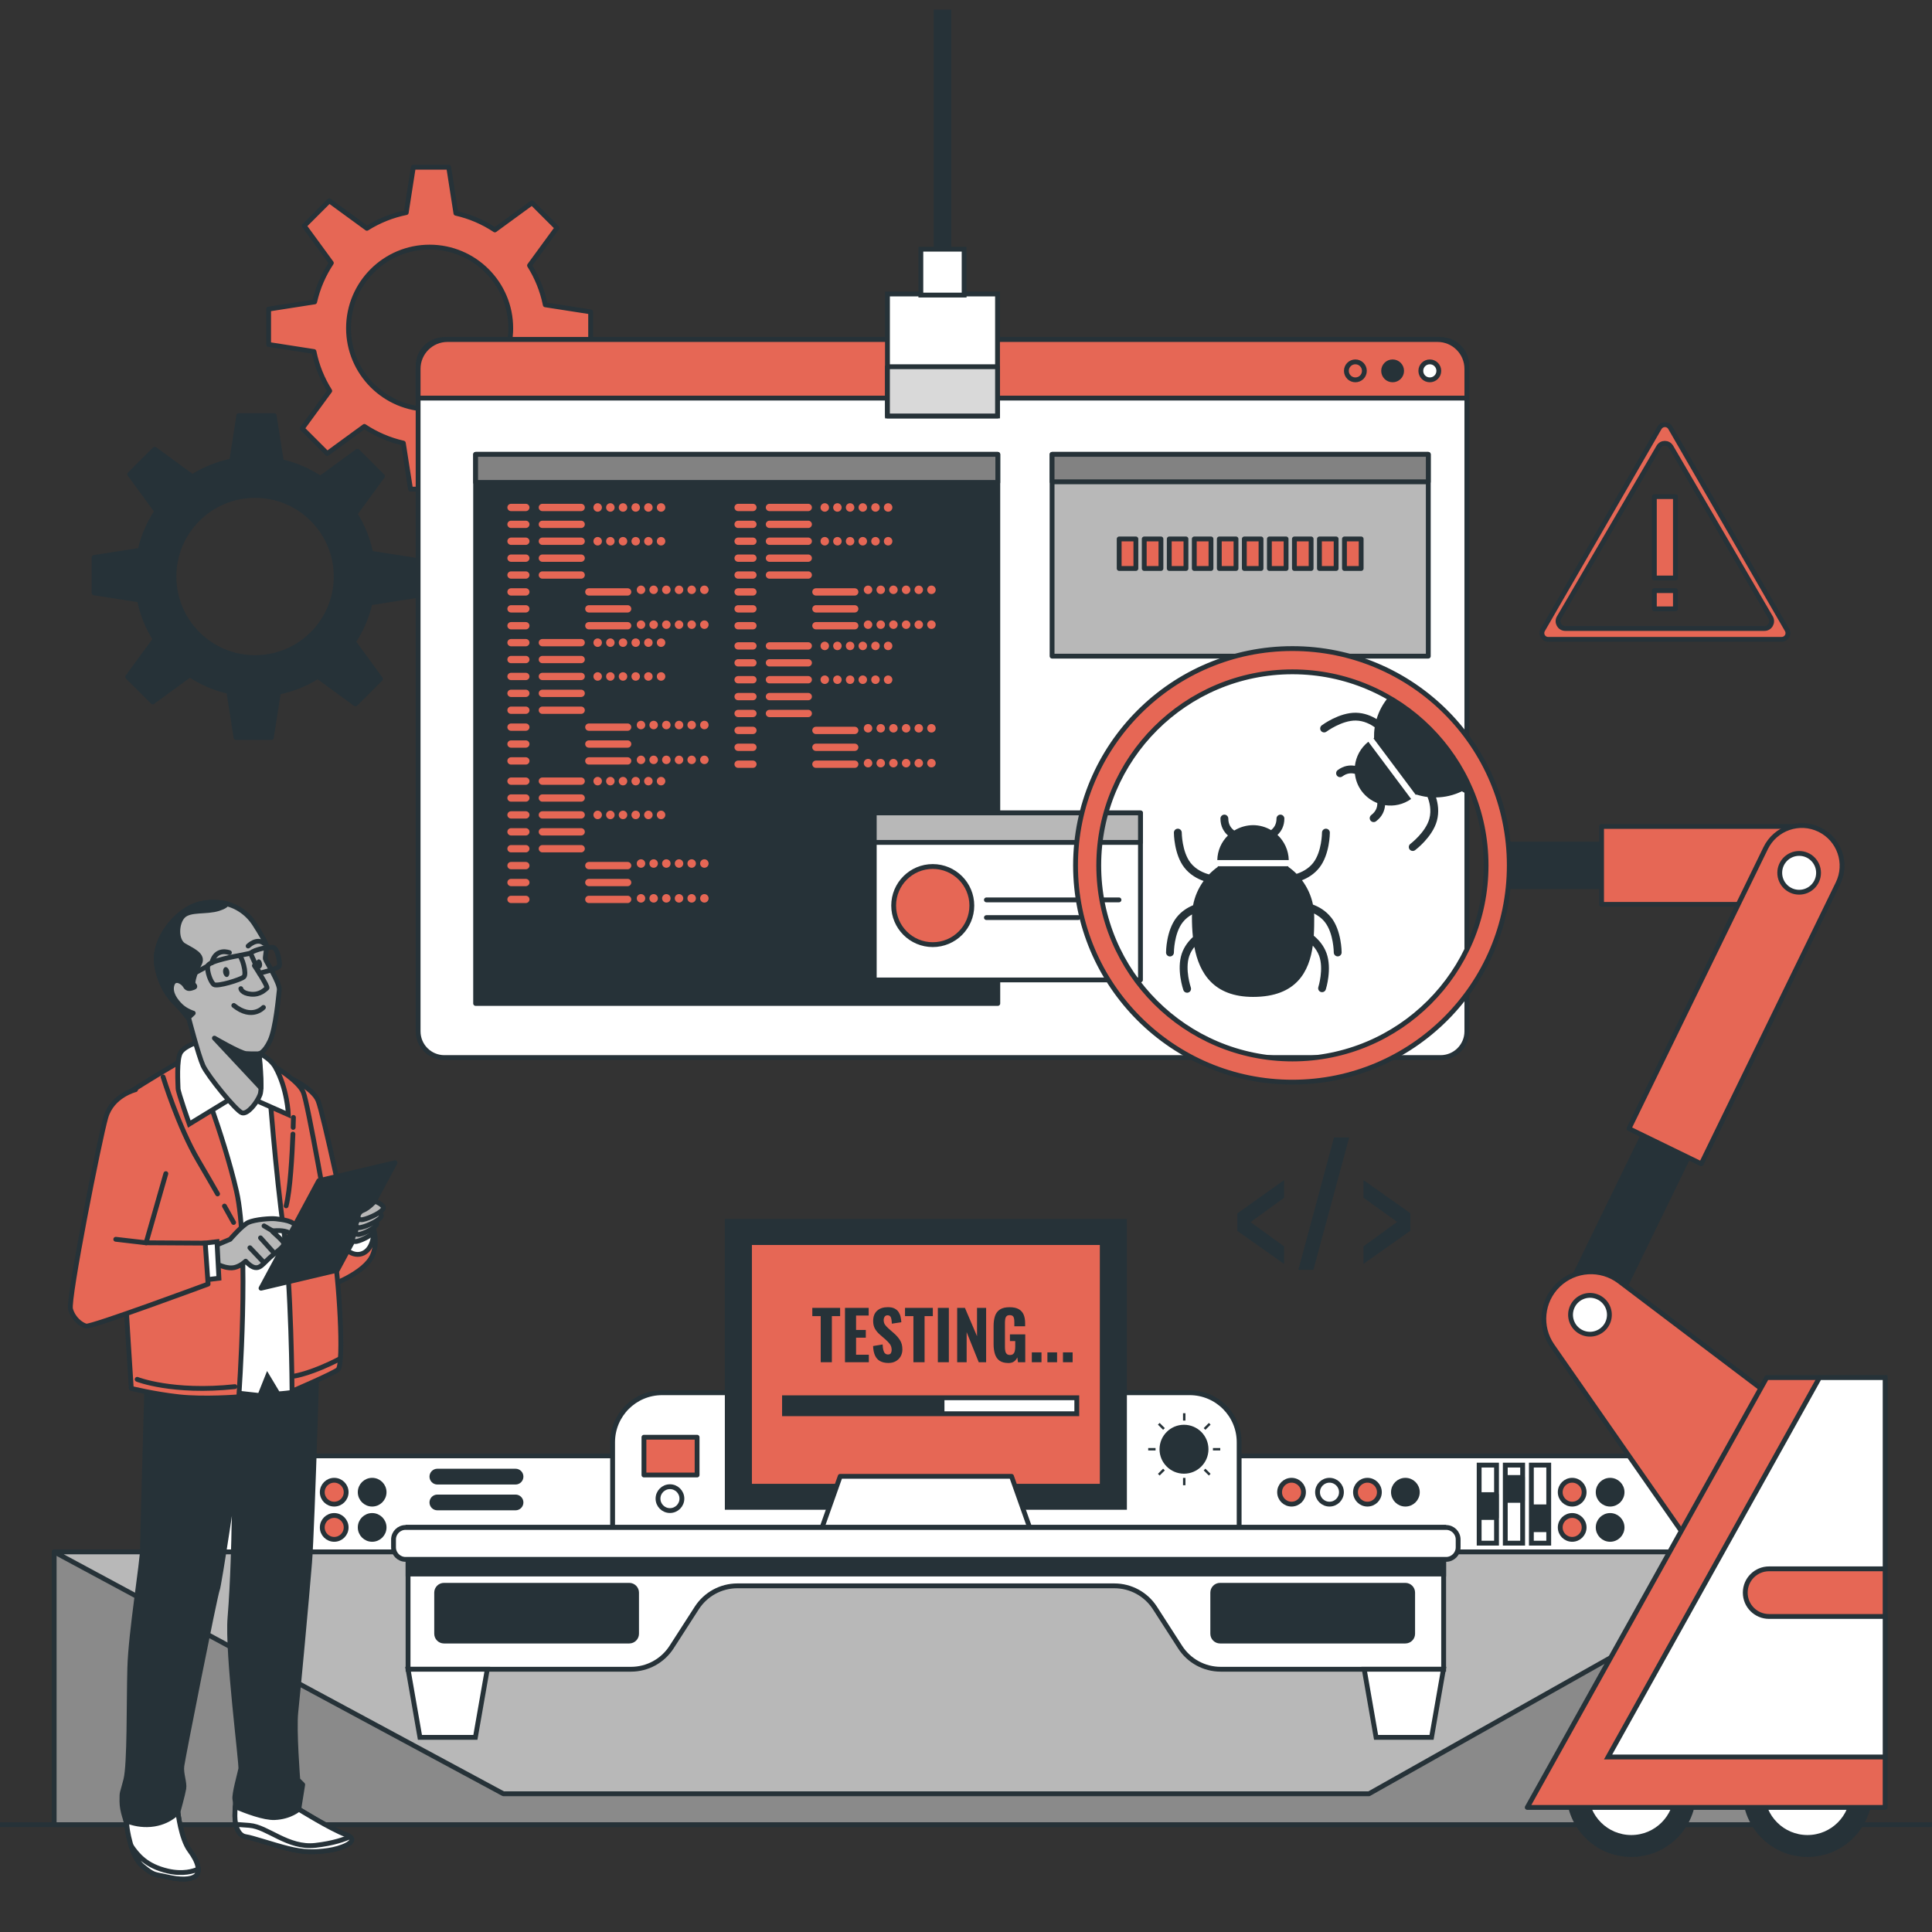 <?xml version="1.0" encoding="UTF-8"?>
<svg xmlns="http://www.w3.org/2000/svg" width="400" height="400" viewBox="0 0 400 400" fill="none">
  <rect x="0" y="0" width="400" height="400" fill="#333333" stroke="none"/>
  <g clip-path="url(#clip0_51_6134)">
    <path d="M40.363 301.423H343.005C348.657 301.423 353.252 306.008 353.252 311.666V330.29H30.124V311.666C30.124 306.016 34.711 301.423 40.371 301.423H40.363Z" fill="white" stroke="#263238" stroke-miterlimit="10"></path>
    <path d="M0 377.782H400" stroke="#263238" stroke-miterlimit="10"></path>
    <path d="M269.873 308.943C269.873 310.309 268.767 311.414 267.401 311.414C266.035 311.414 264.929 310.309 264.929 308.943C264.929 307.577 266.035 306.472 267.401 306.472C268.767 306.472 269.873 307.577 269.873 308.943Z" fill="#E66755" stroke="#263238" stroke-linecap="round" stroke-linejoin="round"></path>
    <path d="M277.73 308.943C277.73 310.309 276.624 311.414 275.258 311.414C273.891 311.414 272.785 310.309 272.785 308.943C272.785 307.577 273.891 306.472 275.258 306.472C276.624 306.472 277.73 307.577 277.73 308.943Z" fill="white" stroke="#263238" stroke-miterlimit="10"></path>
    <path d="M285.586 308.943C285.586 310.309 284.48 311.414 283.114 311.414C281.748 311.414 280.642 310.309 280.642 308.943C280.642 307.577 281.748 306.472 283.114 306.472C284.48 306.472 285.586 307.577 285.586 308.943Z" fill="#E66755" stroke="#263238" stroke-linecap="round" stroke-linejoin="round"></path>
    <path d="M293.443 308.943C293.443 310.309 292.337 311.414 290.97 311.414C289.604 311.414 288.498 310.309 288.498 308.943C288.498 307.577 289.604 306.472 290.97 306.472C292.337 306.472 293.443 307.577 293.443 308.943Z" fill="#263238" stroke="#263238" stroke-linecap="round" stroke-linejoin="round"></path>
    <path d="M327.975 308.943C327.975 310.309 326.869 311.414 325.503 311.414C324.136 311.414 323.03 310.309 323.03 308.943C323.03 307.577 324.136 306.472 325.503 306.472C326.869 306.472 327.975 307.577 327.975 308.943Z" fill="#E66755" stroke="#263238" stroke-linecap="round" stroke-linejoin="round"></path>
    <path d="M335.832 308.943C335.832 310.309 334.725 311.414 333.359 311.414C331.993 311.414 330.887 310.309 330.887 308.943C330.887 307.577 331.993 306.472 333.359 306.472C334.725 306.472 335.832 307.577 335.832 308.943Z" fill="#263238" stroke="#263238" stroke-linecap="round" stroke-linejoin="round"></path>
    <path d="M327.975 316.235C327.975 317.601 326.869 318.706 325.503 318.706C324.136 318.706 323.03 317.601 323.03 316.235C323.03 314.869 324.136 313.764 325.503 313.764C326.869 313.764 327.975 314.869 327.975 316.235Z" fill="#E66755" stroke="#263238" stroke-linecap="round" stroke-linejoin="round"></path>
    <path d="M335.832 316.235C335.832 317.601 334.725 318.706 333.359 318.706C331.993 318.706 330.887 317.601 330.887 316.235C330.887 314.869 331.993 313.764 333.359 313.764C334.725 313.764 335.832 314.869 335.832 316.235Z" fill="#263238" stroke="#263238" stroke-linecap="round" stroke-linejoin="round"></path>
    <path d="M71.667 308.943C71.667 310.309 70.561 311.414 69.195 311.414C67.828 311.414 66.722 310.309 66.722 308.943C66.722 307.577 67.828 306.472 69.195 306.472C70.561 306.472 71.667 307.577 71.667 308.943Z" fill="#E66755" stroke="#263238" stroke-linecap="round" stroke-linejoin="round"></path>
    <path d="M79.523 308.943C79.523 310.309 78.417 311.414 77.051 311.414C75.685 311.414 74.579 310.309 74.579 308.943C74.579 307.577 75.685 306.472 77.051 306.472C78.417 306.472 79.523 307.577 79.523 308.943Z" fill="#263238" stroke="#263238" stroke-linecap="round" stroke-linejoin="round"></path>
    <path d="M71.667 316.235C71.667 317.601 70.561 318.706 69.195 318.706C67.828 318.706 66.722 317.601 66.722 316.235C66.722 314.869 67.828 313.764 69.195 313.764C70.561 313.764 71.667 314.869 71.667 316.235Z" fill="#E66755" stroke="#263238" stroke-linecap="round" stroke-linejoin="round"></path>
    <path d="M79.523 316.235C79.523 317.601 78.417 318.706 77.051 318.706C75.685 318.706 74.579 317.601 74.579 316.235C74.579 314.869 75.685 313.764 77.051 313.764C78.417 313.764 79.523 314.869 79.523 316.235Z" fill="#263238" stroke="#263238" stroke-linecap="round" stroke-linejoin="round"></path>
    <path d="M309.839 303.333H306.244V319.494H309.839V303.333Z" fill="white" stroke="#263238" stroke-miterlimit="10"></path>
    <path d="M309.79 309.446H306.415V314.178H309.79V309.446Z" fill="#263238" stroke="#263238" stroke-linecap="round" stroke-linejoin="round"></path>
    <path d="M315.247 303.333H311.652V319.494H315.247V303.333Z" fill="white" stroke="#263238" stroke-miterlimit="10"></path>
    <path d="M315.198 305.902H311.823V310.634H315.198V305.902Z" fill="#263238" stroke="#263238" stroke-linecap="round" stroke-linejoin="round"></path>
    <path d="M320.647 303.333H317.053V319.494H320.647V303.333Z" fill="white" stroke="#263238" stroke-miterlimit="10"></path>
    <path d="M320.599 311.975H317.224V316.706H320.599V311.975Z" fill="#263238" stroke="#263238" stroke-linecap="round" stroke-linejoin="round"></path>
    <path d="M137.072 288.351H246.305C251.957 288.351 256.552 292.936 256.552 298.594V317.218H126.833V298.594C126.833 292.944 131.419 288.351 137.08 288.351H137.072Z" fill="white" stroke="#263238" stroke-miterlimit="10"></path>
    <path d="M141.179 310.276C141.179 311.642 140.073 312.747 138.707 312.747C137.34 312.747 136.234 311.642 136.234 310.276C136.234 308.91 137.34 307.805 138.707 307.805C140.073 307.805 141.179 308.91 141.179 310.276Z" fill="white" stroke="#263238" stroke-miterlimit="10"></path>
    <path d="M250.2 300.048C250.2 297.252 247.931 294.983 245.134 294.983C242.336 294.983 240.067 297.252 240.067 300.048C240.067 302.845 242.336 305.113 245.134 305.113C247.931 305.113 250.2 302.845 250.2 300.048Z" fill="#263238"></path>
    <path d="M245.183 292.594V294.114" stroke="#263238" stroke-width="0.5" stroke-miterlimit="10"></path>
    <path d="M245.183 305.982V307.503" stroke="#263238" stroke-width="0.5" stroke-miterlimit="10"></path>
    <path d="M237.725 300.049H239.245" stroke="#263238" stroke-width="0.5" stroke-miterlimit="10"></path>
    <path d="M251.127 300.049H252.64" stroke="#263238" stroke-width="0.5" stroke-miterlimit="10"></path>
    <path d="M250.461 294.78L249.387 295.853" stroke="#263238" stroke-width="0.5" stroke-miterlimit="10"></path>
    <path d="M240.986 304.251L239.913 305.316" stroke="#263238" stroke-width="0.5" stroke-miterlimit="10"></path>
    <path d="M239.913 294.78L240.986 295.853" stroke="#263238" stroke-width="0.5" stroke-miterlimit="10"></path>
    <path d="M249.387 304.251L250.461 305.316" stroke="#263238" stroke-width="0.5" stroke-miterlimit="10"></path>
    <path d="M144.327 297.562H133.323V305.382H144.327V297.562Z" fill="#E66755" stroke="#263238" stroke-linecap="round" stroke-linejoin="round"></path>
    <path d="M232.812 252.874H150.572V312.081H232.812V252.874Z" fill="#263238" stroke="#263238" stroke-miterlimit="10"></path>
    <path d="M228.209 257.256H155.175V307.707H228.209V257.256Z" fill="#E66755" stroke="#263238" stroke-linecap="round" stroke-linejoin="round"></path>
    <path d="M222.939 289.392H162.422V292.7H222.939V289.392Z" fill="white" stroke="#263238" stroke-miterlimit="10"></path>
    <path d="M195.539 289.392H162.422V292.7H195.539V289.392Z" fill="#263238"></path>
    <path d="M209.422 305.658H173.954L169.522 318.161H213.854L209.422 305.658Z" fill="white" stroke="#263238" stroke-linecap="round" stroke-linejoin="round"></path>
    <path d="M372.365 321.3H11.215V377.775H372.365V321.3Z" fill="#8A8A8A" stroke="#263238" stroke-linecap="round" stroke-linejoin="round"></path>
    <path d="M11.215 321.3L104.223 371.385H283.423L372.356 321.3H11.215Z" fill="#B8B8B8" stroke="#263238" stroke-linecap="round" stroke-linejoin="round"></path>
    <path d="M84.484 316.243V345.598H130.647C134.038 345.598 137.202 343.875 139.04 341.022L144.261 332.917C146.099 330.063 149.271 328.332 152.662 328.332H230.714C234.113 328.332 237.277 330.055 239.115 332.917L244.336 341.022C246.174 343.875 249.33 345.598 252.73 345.598H298.892V316.243H84.484Z" fill="white" stroke="#263238" stroke-miterlimit="10"></path>
    <path d="M298.892 316.243H84.484V325.885H298.892V316.243Z" fill="#263238" stroke="#263238" stroke-miterlimit="10"></path>
    <path d="M299.396 316.243H83.972C82.593 316.243 81.476 317.361 81.476 318.739V320.357C81.476 321.735 82.593 322.852 83.972 322.852H299.396C300.775 322.852 301.893 321.735 301.893 320.357V318.739C301.893 317.361 300.775 316.243 299.396 316.243Z" fill="white" stroke="#263238" stroke-miterlimit="10"></path>
    <path d="M98.424 359.702H86.941L84.484 345.598H100.888L98.424 359.702Z" fill="white" stroke="#263238" stroke-miterlimit="10"></path>
    <path d="M296.387 359.702H284.903L282.447 345.598H298.851L296.387 359.702Z" fill="white" stroke="#263238" stroke-miterlimit="10"></path>
    <path d="M130.281 328.218H91.918C91.082 328.218 90.405 328.895 90.405 329.73V338.249C90.405 339.085 91.082 339.762 91.918 339.762H130.281C131.116 339.762 131.794 339.085 131.794 338.249V329.73C131.794 328.895 131.116 328.218 130.281 328.218Z" fill="#263238" stroke="#263238" stroke-miterlimit="10"></path>
    <path d="M290.962 328.218H252.6C251.764 328.218 251.087 328.895 251.087 329.73V338.249C251.087 339.085 251.764 339.762 252.6 339.762H290.962C291.798 339.762 292.475 339.085 292.475 338.249V329.73C292.475 328.895 291.798 328.218 290.962 328.218Z" fill="#263238" stroke="#263238" stroke-miterlimit="10"></path>
    <path d="M106.736 304.585H90.551C89.927 304.585 89.421 305.091 89.421 305.715V305.723C89.421 306.347 89.927 306.853 90.551 306.853H106.736C107.36 306.853 107.866 306.347 107.866 305.723V305.715C107.866 305.091 107.36 304.585 106.736 304.585Z" fill="#263238" stroke="#263238" stroke-linecap="round" stroke-linejoin="round"></path>
    <path d="M106.736 312.195H90.551C89.925 312.195 89.421 311.691 89.421 311.065C89.421 310.439 89.925 309.935 90.551 309.935H106.736C107.362 309.935 107.866 310.439 107.866 311.065C107.866 311.691 107.362 312.195 106.736 312.195Z" fill="#263238" stroke="#263238" stroke-linecap="round" stroke-linejoin="round"></path>
    <path d="M169.921 282.034V272.49H168.18V270.783H173.938V272.49H172.23V282.034H169.921Z" fill="#263238"></path>
    <path d="M174.947 282.034V270.783H179.851V272.368H177.24V275.352H179.257V276.953H177.24V280.482H179.883V282.034H174.947Z" fill="#263238"></path>
    <path d="M183.958 282.189C183.267 282.189 182.681 282.059 182.218 281.807C181.754 281.555 181.404 281.164 181.168 280.652C180.933 280.14 180.794 279.482 180.762 278.685L182.738 278.352C182.754 278.815 182.803 279.205 182.884 279.514C182.966 279.823 183.08 280.059 183.242 280.205C183.405 280.359 183.608 280.433 183.844 280.433C184.137 280.433 184.34 280.343 184.446 280.156C184.552 279.969 184.609 279.758 184.609 279.514C184.609 279.043 184.495 278.644 184.267 278.327C184.039 278.01 183.738 277.685 183.372 277.36L182.201 276.344C181.786 275.994 181.445 275.596 181.177 275.149C180.916 274.701 180.778 274.157 180.778 273.506C180.778 272.58 181.046 271.872 181.591 271.376C182.136 270.881 182.876 270.637 183.82 270.637C184.381 270.637 184.844 270.726 185.21 270.913C185.568 271.1 185.853 271.344 186.048 271.653C186.243 271.962 186.39 272.303 186.463 272.669C186.544 273.035 186.593 273.401 186.609 273.758L184.649 274.051C184.633 273.71 184.6 273.409 184.56 273.149C184.519 272.889 184.438 272.685 184.308 272.539C184.186 272.393 183.999 272.319 183.746 272.319C183.478 272.319 183.275 272.417 183.153 272.62C183.023 272.824 182.958 273.043 182.958 273.279C182.958 273.677 183.047 274.002 183.226 274.262C183.405 274.514 183.657 274.783 183.966 275.059L185.105 276.059C185.576 276.465 185.983 276.929 186.325 277.457C186.666 277.978 186.829 278.628 186.829 279.392C186.829 279.921 186.707 280.4 186.471 280.823C186.227 281.246 185.894 281.579 185.463 281.823C185.031 282.067 184.527 282.189 183.942 282.189H183.958Z" fill="#263238"></path>
    <path d="M189.114 282.034V272.49H187.374V270.783H193.132V272.49H191.424V282.034H189.114Z" fill="#263238"></path>
    <path d="M194.173 282.034V270.783H196.45V282.034H194.173Z" fill="#263238"></path>
    <path d="M198.174 282.034V270.783H199.776L202.281 276.645V270.783H204.168V282.034H202.639L200.134 275.807V282.034H198.174Z" fill="#263238"></path>
    <path d="M208.755 282.196C207.999 282.196 207.397 282.034 206.95 281.717C206.502 281.4 206.185 280.945 205.998 280.359C205.811 279.774 205.713 279.091 205.713 278.311V274.547C205.713 273.742 205.811 273.043 206.006 272.466C206.201 271.88 206.543 271.433 207.031 271.116C207.519 270.799 208.178 270.645 209.015 270.645C209.853 270.645 210.455 270.783 210.927 271.051C211.39 271.319 211.732 271.701 211.935 272.189C212.138 272.677 212.244 273.262 212.244 273.937V274.587H210.008V273.799C210.008 273.506 209.991 273.238 209.951 273.018C209.91 272.791 209.829 272.612 209.69 272.482C209.552 272.352 209.341 272.287 209.048 272.287C208.755 272.287 208.519 272.368 208.381 272.522C208.243 272.677 208.153 272.88 208.121 273.124C208.08 273.368 208.064 273.628 208.064 273.904V278.896C208.064 279.213 208.088 279.489 208.145 279.741C208.202 279.993 208.308 280.188 208.454 280.327C208.601 280.465 208.828 280.538 209.113 280.538C209.398 280.538 209.625 280.465 209.78 280.319C209.934 280.172 210.048 279.969 210.105 279.717C210.162 279.465 210.195 279.172 210.195 278.847V277.652H209.097V276.262H212.268V282.042H210.764L210.626 281.026C210.479 281.367 210.252 281.652 209.959 281.871C209.666 282.091 209.267 282.205 208.763 282.205L208.755 282.196Z" fill="#263238"></path>
    <path d="M213.627 282.035V279.994H215.628V282.035H213.627Z" fill="#263238"></path>
    <path d="M216.855 282.035V279.994H218.856V282.035H216.855Z" fill="#263238"></path>
    <path d="M220.076 282.035V279.994H222.077V282.035H220.076Z" fill="#263238"></path>
    <path d="M265.864 261.687L256.178 254.85V251.224L265.864 244.322V247.981L258.919 253.021L265.864 258.061V261.687Z" fill="#263238"></path>
    <path d="M268.808 262.906L276.193 235.485H279.34L271.923 262.906H268.808Z" fill="#263238"></path>
    <path d="M282.284 261.686V258.06L289.262 252.979L282.284 247.972V244.313L292.003 251.183V254.809L282.284 261.678V261.686Z" fill="#263238"></path>
    <path d="M343.574 88.57L319.403 130.428C318.907 131.29 319.525 132.371 320.526 132.371H368.876C369.876 132.371 370.494 131.29 369.998 130.428L345.827 88.57C345.331 87.708 344.087 87.708 343.582 88.57H343.574ZM345.973 92.521L366.598 127.851C367.184 128.851 366.468 130.12 365.322 130.12H324.063C322.917 130.12 322.201 128.851 322.787 127.851L343.412 92.521C343.989 91.537 345.388 91.537 345.965 92.521H345.973Z" fill="#E66755" stroke="#263238" stroke-linecap="round" stroke-linejoin="round"></path>
    <path d="M346.876 102.821H342.517V119.665H346.876V102.821Z" fill="#E66755" stroke="#263238" stroke-linecap="round" stroke-linejoin="round"></path>
    <path d="M346.876 122.283H342.517V126.055H346.876V122.283Z" fill="#E66755" stroke="#263238" stroke-linecap="round" stroke-linejoin="round"></path>
    <path d="M122.286 71.896V64.572L112.893 63.108C112.299 60.166 111.177 57.418 109.631 54.963L115.324 47.175L110.144 41.996L102.458 47.606C100.035 45.996 97.31 44.809 94.39 44.151L92.902 34.623H85.574L84.11 44.013C81.166 44.606 78.417 45.728 75.961 47.272L68.17 41.582L62.989 46.76L68.601 54.443C66.991 56.865 65.803 59.589 65.144 62.507L55.613 63.995V71.319L65.006 72.782C65.6 75.725 66.722 78.473 68.268 80.928L62.575 88.716L67.755 93.895L75.441 88.285C77.864 89.895 80.589 91.082 83.509 91.74L84.997 101.268H92.325L93.789 91.879C96.733 91.285 99.482 90.163 101.938 88.619L109.729 94.309L114.91 89.131L109.298 81.448C110.908 79.026 112.096 76.303 112.754 73.384L122.286 71.896ZM88.95 84.733C79.678 84.733 72.155 77.213 72.155 67.945C72.155 58.678 79.678 51.158 88.95 51.158C98.221 51.158 105.744 58.678 105.744 67.945C105.744 77.213 98.221 84.733 88.95 84.733Z" fill="#E66755" stroke="#263238" stroke-linecap="round" stroke-linejoin="round"></path>
    <path d="M86.152 123.323V115.999L76.758 114.535C76.165 111.592 75.042 108.845 73.497 106.39L79.19 98.602L74.01 93.423L66.324 99.032C63.9 97.423 61.176 96.236 58.256 95.578L56.768 86.05H49.44L47.976 95.439C45.032 96.033 42.283 97.155 39.827 98.699L32.036 93.009L26.855 98.187L32.467 105.869C30.856 108.292 29.669 111.015 29.01 113.934L19.479 115.421V122.746L28.872 124.209C29.466 127.152 30.588 129.9 32.133 132.355L26.44 140.143L31.621 145.321L39.306 139.712C41.73 141.322 44.455 142.509 47.374 143.167L48.863 152.695H56.19L57.654 143.305C60.598 142.712 63.347 141.59 65.803 140.045L73.595 145.736L78.775 140.558L73.164 132.875C74.774 130.453 75.961 127.729 76.62 124.811L86.152 123.323ZM52.807 136.151C43.536 136.151 36.013 128.632 36.013 119.364C36.013 110.097 43.536 102.577 52.807 102.577C62.079 102.577 69.602 110.097 69.602 119.364C69.602 128.632 62.079 136.151 52.807 136.151Z" fill="#263238" stroke="#263238" stroke-linecap="round" stroke-linejoin="round"></path>
    <path d="M298.266 70.295H91.999C88.999 70.295 86.566 72.726 86.566 75.725V213.527C86.566 216.526 88.999 218.958 91.999 218.958H298.266C301.266 218.958 303.698 216.526 303.698 213.527V75.725C303.698 72.726 301.266 70.295 298.266 70.295Z" fill="white" stroke="#263238" stroke-miterlimit="10"></path>
    <path d="M303.698 82.424V76.368C303.698 73.01 300.974 70.295 297.623 70.295H92.642C89.283 70.295 86.566 73.018 86.566 76.368V82.424H303.698Z" fill="#E66755" stroke="#263238" stroke-linecap="round" stroke-linejoin="round"></path>
    <path d="M282.48 76.782C282.48 75.758 281.65 74.921 280.617 74.921C279.584 74.921 278.755 75.75 278.755 76.782C278.755 77.815 279.584 78.644 280.617 78.644C281.65 78.644 282.48 77.815 282.48 76.782Z" fill="#E66755" stroke="#263238" stroke-linecap="round" stroke-linejoin="round"></path>
    <path d="M290.19 76.782C290.19 75.758 289.36 74.921 288.327 74.921C287.294 74.921 286.465 75.75 286.465 76.782C286.465 77.815 287.294 78.644 288.327 78.644C289.36 78.644 290.19 77.815 290.19 76.782Z" fill="#263238" stroke="#263238" stroke-linecap="round" stroke-linejoin="round"></path>
    <path d="M297.891 76.782C297.891 75.758 297.062 74.921 296.029 74.921C294.996 74.921 294.167 75.75 294.167 76.782C294.167 77.815 294.996 78.644 296.029 78.644C297.062 78.644 297.891 77.815 297.891 76.782Z" fill="white" stroke="#263238" stroke-miterlimit="10"></path>
    <path d="M206.584 94.073H98.473V207.755H206.584V94.073Z" fill="#263238" stroke="#263238" stroke-linecap="round" stroke-linejoin="round"></path>
    <path d="M206.584 94.073H98.473V99.878H206.584V94.073Z" fill="#828282" stroke="#263238" stroke-linecap="round" stroke-linejoin="round"></path>
    <path d="M108.867 105.821H105.801C105.386 105.821 105.044 105.479 105.044 105.065C105.044 104.65 105.386 104.308 105.801 104.308H108.867C109.282 104.308 109.623 104.65 109.623 105.065C109.623 105.479 109.282 105.821 108.867 105.821ZM109.623 108.56C109.623 108.146 109.282 107.804 108.867 107.804H105.801C105.386 107.804 105.044 108.146 105.044 108.56C105.044 108.975 105.386 109.316 105.801 109.316H108.867C109.282 109.316 109.623 108.975 109.623 108.56ZM109.623 112.056C109.623 111.641 109.282 111.3 108.867 111.3H105.801C105.386 111.3 105.044 111.641 105.044 112.056C105.044 112.47 105.386 112.812 105.801 112.812H108.867C109.282 112.812 109.623 112.47 109.623 112.056ZM109.623 115.56C109.623 115.145 109.282 114.804 108.867 114.804H105.801C105.386 114.804 105.044 115.145 105.044 115.56C105.044 115.974 105.386 116.316 105.801 116.316H108.867C109.282 116.316 109.623 115.974 109.623 115.56ZM109.623 119.055C109.623 118.641 109.282 118.299 108.867 118.299H105.801C105.386 118.299 105.044 118.641 105.044 119.055C105.044 119.47 105.386 119.811 105.801 119.811H108.867C109.282 119.811 109.623 119.47 109.623 119.055ZM109.623 122.551C109.623 122.136 109.282 121.795 108.867 121.795H105.801C105.386 121.795 105.044 122.136 105.044 122.551C105.044 122.965 105.386 123.307 105.801 123.307H108.867C109.282 123.307 109.623 122.965 109.623 122.551ZM109.623 126.055C109.623 125.64 109.282 125.299 108.867 125.299H105.801C105.386 125.299 105.044 125.64 105.044 126.055C105.044 126.469 105.386 126.811 105.801 126.811H108.867C109.282 126.811 109.623 126.469 109.623 126.055ZM109.623 129.55C109.623 129.136 109.282 128.794 108.867 128.794H105.801C105.386 128.794 105.044 129.136 105.044 129.55C105.044 129.965 105.386 130.306 105.801 130.306H108.867C109.282 130.306 109.623 129.965 109.623 129.55ZM121.082 105.065C121.082 104.65 120.741 104.308 120.326 104.308H112.291C111.876 104.308 111.534 104.65 111.534 105.065C111.534 105.479 111.876 105.821 112.291 105.821H120.326C120.741 105.821 121.082 105.479 121.082 105.065ZM121.082 108.56C121.082 108.146 120.741 107.804 120.326 107.804H112.291C111.876 107.804 111.534 108.146 111.534 108.56C111.534 108.975 111.876 109.316 112.291 109.316H120.326C120.741 109.316 121.082 108.975 121.082 108.56ZM121.082 112.056C121.082 111.641 120.741 111.3 120.326 111.3H112.291C111.876 111.3 111.534 111.641 111.534 112.056C111.534 112.47 111.876 112.812 112.291 112.812H120.326C120.741 112.812 121.082 112.47 121.082 112.056ZM121.082 115.56C121.082 115.145 120.741 114.804 120.326 114.804H112.291C111.876 114.804 111.534 115.145 111.534 115.56C111.534 115.974 111.876 116.316 112.291 116.316H120.326C120.741 116.316 121.082 115.974 121.082 115.56ZM121.082 119.055C121.082 118.641 120.741 118.299 120.326 118.299H112.291C111.876 118.299 111.534 118.641 111.534 119.055C111.534 119.47 111.876 119.811 112.291 119.811H120.326C120.741 119.811 121.082 119.47 121.082 119.055ZM130.704 122.551C130.704 122.136 130.362 121.795 129.947 121.795H121.912C121.497 121.795 121.156 122.136 121.156 122.551C121.156 122.965 121.497 123.307 121.912 123.307H129.947C130.362 123.307 130.704 122.965 130.704 122.551ZM130.704 126.055C130.704 125.64 130.362 125.299 129.947 125.299H121.912C121.497 125.299 121.156 125.64 121.156 126.055C121.156 126.469 121.497 126.811 121.912 126.811H129.947C130.362 126.811 130.704 126.469 130.704 126.055ZM130.704 129.55C130.704 129.136 130.362 128.794 129.947 128.794H121.912C121.497 128.794 121.156 129.136 121.156 129.55C121.156 129.965 121.497 130.306 121.912 130.306H129.947C130.362 130.306 130.704 129.965 130.704 129.55ZM124.62 105.065C124.62 104.585 124.23 104.187 123.742 104.187C123.254 104.187 122.864 104.577 122.864 105.065C122.864 105.552 123.254 105.942 123.742 105.942C124.23 105.942 124.62 105.552 124.62 105.065ZM127.247 105.065C127.247 104.585 126.857 104.187 126.369 104.187C125.881 104.187 125.491 104.577 125.491 105.065C125.491 105.552 125.881 105.942 126.369 105.942C126.857 105.942 127.247 105.552 127.247 105.065ZM129.866 105.065C129.866 104.585 129.476 104.187 128.988 104.187C128.5 104.187 128.109 104.577 128.109 105.065C128.109 105.552 128.5 105.942 128.988 105.942C129.476 105.942 129.866 105.552 129.866 105.065ZM132.493 105.065C132.493 104.585 132.103 104.187 131.615 104.187C131.127 104.187 130.736 104.577 130.736 105.065C130.736 105.552 131.127 105.942 131.615 105.942C132.103 105.942 132.493 105.552 132.493 105.065ZM135.12 105.065C135.12 104.585 134.729 104.187 134.242 104.187C133.754 104.187 133.363 104.577 133.363 105.065C133.363 105.552 133.754 105.942 134.242 105.942C134.729 105.942 135.12 105.552 135.12 105.065ZM137.747 105.065C137.747 104.585 137.356 104.187 136.868 104.187C136.38 104.187 135.99 104.577 135.99 105.065C135.99 105.552 136.38 105.942 136.868 105.942C137.356 105.942 137.747 105.552 137.747 105.065ZM124.62 112.056C124.62 111.576 124.23 111.178 123.742 111.178C123.254 111.178 122.864 111.568 122.864 112.056C122.864 112.544 123.254 112.934 123.742 112.934C124.23 112.934 124.62 112.544 124.62 112.056ZM127.247 112.056C127.247 111.576 126.857 111.178 126.369 111.178C125.881 111.178 125.491 111.568 125.491 112.056C125.491 112.544 125.881 112.934 126.369 112.934C126.857 112.934 127.247 112.544 127.247 112.056ZM129.866 112.056C129.866 111.576 129.476 111.178 128.988 111.178C128.5 111.178 128.109 111.568 128.109 112.056C128.109 112.544 128.5 112.934 128.988 112.934C129.476 112.934 129.866 112.544 129.866 112.056ZM132.493 112.056C132.493 111.576 132.103 111.178 131.615 111.178C131.127 111.178 130.736 111.568 130.736 112.056C130.736 112.544 131.127 112.934 131.615 112.934C132.103 112.934 132.493 112.544 132.493 112.056ZM135.12 112.056C135.12 111.576 134.729 111.178 134.242 111.178C133.754 111.178 133.363 111.568 133.363 112.056C133.363 112.544 133.754 112.934 134.242 112.934C134.729 112.934 135.12 112.544 135.12 112.056ZM137.747 112.056C137.747 111.576 137.356 111.178 136.868 111.178C136.38 111.178 135.99 111.568 135.99 112.056C135.99 112.544 136.38 112.934 136.868 112.934C137.356 112.934 137.747 112.544 137.747 112.056ZM133.591 122.112C133.591 121.632 133.2 121.234 132.713 121.234C132.225 121.234 131.834 121.624 131.834 122.112C131.834 122.6 132.225 122.99 132.713 122.99C133.2 122.99 133.591 122.6 133.591 122.112ZM136.21 122.112C136.21 121.632 135.819 121.234 135.331 121.234C134.843 121.234 134.453 121.624 134.453 122.112C134.453 122.6 134.843 122.99 135.331 122.99C135.819 122.99 136.21 122.6 136.21 122.112ZM138.837 122.112C138.837 121.632 138.446 121.234 137.958 121.234C137.47 121.234 137.08 121.624 137.08 122.112C137.08 122.6 137.47 122.99 137.958 122.99C138.446 122.99 138.837 122.6 138.837 122.112ZM141.464 122.112C141.464 121.632 141.073 121.234 140.585 121.234C140.097 121.234 139.707 121.624 139.707 122.112C139.707 122.6 140.097 122.99 140.585 122.99C141.073 122.99 141.464 122.6 141.464 122.112ZM144.082 122.112C144.082 121.632 143.692 121.234 143.204 121.234C142.716 121.234 142.326 121.624 142.326 122.112C142.326 122.6 142.716 122.99 143.204 122.99C143.692 122.99 144.082 122.6 144.082 122.112ZM146.709 122.112C146.709 121.632 146.319 121.234 145.831 121.234C145.343 121.234 144.953 121.624 144.953 122.112C144.953 122.6 145.343 122.99 145.831 122.99C146.319 122.99 146.709 122.6 146.709 122.112ZM133.591 129.331C133.591 128.851 133.2 128.453 132.713 128.453C132.225 128.453 131.834 128.843 131.834 129.331C131.834 129.819 132.225 130.209 132.713 130.209C133.2 130.209 133.591 129.819 133.591 129.331ZM136.21 129.331C136.21 128.851 135.819 128.453 135.331 128.453C134.843 128.453 134.453 128.843 134.453 129.331C134.453 129.819 134.843 130.209 135.331 130.209C135.819 130.209 136.21 129.819 136.21 129.331ZM138.837 129.331C138.837 128.851 138.446 128.453 137.958 128.453C137.47 128.453 137.08 128.843 137.08 129.331C137.08 129.819 137.47 130.209 137.958 130.209C138.446 130.209 138.837 129.819 138.837 129.331ZM141.464 129.331C141.464 128.851 141.073 128.453 140.585 128.453C140.097 128.453 139.707 128.843 139.707 129.331C139.707 129.819 140.097 130.209 140.585 130.209C141.073 130.209 141.464 129.819 141.464 129.331ZM144.082 129.331C144.082 128.851 143.692 128.453 143.204 128.453C142.716 128.453 142.326 128.843 142.326 129.331C142.326 129.819 142.716 130.209 143.204 130.209C143.692 130.209 144.082 129.819 144.082 129.331ZM146.709 129.331C146.709 128.851 146.319 128.453 145.831 128.453C145.343 128.453 144.953 128.843 144.953 129.331C144.953 129.819 145.343 130.209 145.831 130.209C146.319 130.209 146.709 129.819 146.709 129.331Z" fill="#E66755"></path>
    <path d="M108.867 133.81H105.801C105.386 133.81 105.044 133.468 105.044 133.054C105.044 132.639 105.386 132.298 105.801 132.298H108.867C109.282 132.298 109.623 132.639 109.623 133.054C109.623 133.468 109.282 133.81 108.867 133.81ZM109.623 136.549C109.623 136.135 109.282 135.793 108.867 135.793H105.801C105.386 135.793 105.044 136.135 105.044 136.549C105.044 136.964 105.386 137.305 105.801 137.305H108.867C109.282 137.305 109.623 136.964 109.623 136.549ZM109.623 140.053C109.623 139.639 109.282 139.297 108.867 139.297H105.801C105.386 139.297 105.044 139.639 105.044 140.053C105.044 140.468 105.386 140.809 105.801 140.809H108.867C109.282 140.809 109.623 140.468 109.623 140.053ZM109.623 143.549C109.623 143.134 109.282 142.793 108.867 142.793H105.801C105.386 142.793 105.044 143.134 105.044 143.549C105.044 143.963 105.386 144.305 105.801 144.305H108.867C109.282 144.305 109.623 143.963 109.623 143.549ZM109.623 147.044C109.623 146.63 109.282 146.288 108.867 146.288H105.801C105.386 146.288 105.044 146.63 105.044 147.044C105.044 147.459 105.386 147.801 105.801 147.801H108.867C109.282 147.801 109.623 147.459 109.623 147.044ZM109.623 150.548C109.623 150.134 109.282 149.792 108.867 149.792H105.801C105.386 149.792 105.044 150.134 105.044 150.548C105.044 150.963 105.386 151.304 105.801 151.304H108.867C109.282 151.304 109.623 150.963 109.623 150.548ZM109.623 154.044C109.623 153.629 109.282 153.288 108.867 153.288H105.801C105.386 153.288 105.044 153.629 105.044 154.044C105.044 154.459 105.386 154.8 105.801 154.8H108.867C109.282 154.8 109.623 154.459 109.623 154.044ZM109.623 157.54C109.623 157.125 109.282 156.784 108.867 156.784H105.801C105.386 156.784 105.044 157.125 105.044 157.54C105.044 157.954 105.386 158.296 105.801 158.296H108.867C109.282 158.296 109.623 157.954 109.623 157.54ZM121.082 133.054C121.082 132.639 120.741 132.298 120.326 132.298H112.291C111.876 132.298 111.534 132.639 111.534 133.054C111.534 133.468 111.876 133.81 112.291 133.81H120.326C120.741 133.81 121.082 133.468 121.082 133.054ZM121.082 136.549C121.082 136.135 120.741 135.793 120.326 135.793H112.291C111.876 135.793 111.534 136.135 111.534 136.549C111.534 136.964 111.876 137.305 112.291 137.305H120.326C120.741 137.305 121.082 136.964 121.082 136.549ZM121.082 140.053C121.082 139.639 120.741 139.297 120.326 139.297H112.291C111.876 139.297 111.534 139.639 111.534 140.053C111.534 140.468 111.876 140.809 112.291 140.809H120.326C120.741 140.809 121.082 140.468 121.082 140.053ZM121.082 143.549C121.082 143.134 120.741 142.793 120.326 142.793H112.291C111.876 142.793 111.534 143.134 111.534 143.549C111.534 143.963 111.876 144.305 112.291 144.305H120.326C120.741 144.305 121.082 143.963 121.082 143.549ZM121.082 147.044C121.082 146.63 120.741 146.288 120.326 146.288H112.291C111.876 146.288 111.534 146.63 111.534 147.044C111.534 147.459 111.876 147.801 112.291 147.801H120.326C120.741 147.801 121.082 147.459 121.082 147.044ZM130.704 150.548C130.704 150.134 130.362 149.792 129.947 149.792H121.912C121.497 149.792 121.156 150.134 121.156 150.548C121.156 150.963 121.497 151.304 121.912 151.304H129.947C130.362 151.304 130.704 150.963 130.704 150.548ZM130.704 154.044C130.704 153.629 130.362 153.288 129.947 153.288H121.912C121.497 153.288 121.156 153.629 121.156 154.044C121.156 154.459 121.497 154.8 121.912 154.8H129.947C130.362 154.8 130.704 154.459 130.704 154.044ZM130.704 157.54C130.704 157.125 130.362 156.784 129.947 156.784H121.912C121.497 156.784 121.156 157.125 121.156 157.54C121.156 157.954 121.497 158.296 121.912 158.296H129.947C130.362 158.296 130.704 157.954 130.704 157.54ZM124.62 133.054C124.62 132.574 124.23 132.176 123.742 132.176C123.254 132.176 122.864 132.566 122.864 133.054C122.864 133.542 123.254 133.932 123.742 133.932C124.23 133.932 124.62 133.542 124.62 133.054ZM127.247 133.054C127.247 132.574 126.857 132.176 126.369 132.176C125.881 132.176 125.491 132.566 125.491 133.054C125.491 133.542 125.881 133.932 126.369 133.932C126.857 133.932 127.247 133.542 127.247 133.054ZM129.866 133.054C129.866 132.574 129.476 132.176 128.988 132.176C128.5 132.176 128.109 132.566 128.109 133.054C128.109 133.542 128.5 133.932 128.988 133.932C129.476 133.932 129.866 133.542 129.866 133.054ZM132.493 133.054C132.493 132.574 132.103 132.176 131.615 132.176C131.127 132.176 130.736 132.566 130.736 133.054C130.736 133.542 131.127 133.932 131.615 133.932C132.103 133.932 132.493 133.542 132.493 133.054ZM135.12 133.054C135.12 132.574 134.729 132.176 134.242 132.176C133.754 132.176 133.363 132.566 133.363 133.054C133.363 133.542 133.754 133.932 134.242 133.932C134.729 133.932 135.12 133.542 135.12 133.054ZM137.747 133.054C137.747 132.574 137.356 132.176 136.868 132.176C136.38 132.176 135.99 132.566 135.99 133.054C135.99 133.542 136.38 133.932 136.868 133.932C137.356 133.932 137.747 133.542 137.747 133.054ZM124.62 140.053C124.62 139.574 124.23 139.175 123.742 139.175C123.254 139.175 122.864 139.565 122.864 140.053C122.864 140.541 123.254 140.931 123.742 140.931C124.23 140.931 124.62 140.541 124.62 140.053ZM127.247 140.053C127.247 139.574 126.857 139.175 126.369 139.175C125.881 139.175 125.491 139.565 125.491 140.053C125.491 140.541 125.881 140.931 126.369 140.931C126.857 140.931 127.247 140.541 127.247 140.053ZM129.866 140.053C129.866 139.574 129.476 139.175 128.988 139.175C128.5 139.175 128.109 139.565 128.109 140.053C128.109 140.541 128.5 140.931 128.988 140.931C129.476 140.931 129.866 140.541 129.866 140.053ZM132.493 140.053C132.493 139.574 132.103 139.175 131.615 139.175C131.127 139.175 130.736 139.565 130.736 140.053C130.736 140.541 131.127 140.931 131.615 140.931C132.103 140.931 132.493 140.541 132.493 140.053ZM135.12 140.053C135.12 139.574 134.729 139.175 134.242 139.175C133.754 139.175 133.363 139.565 133.363 140.053C133.363 140.541 133.754 140.931 134.242 140.931C134.729 140.931 135.12 140.541 135.12 140.053ZM137.747 140.053C137.747 139.574 137.356 139.175 136.868 139.175C136.38 139.175 135.99 139.565 135.99 140.053C135.99 140.541 136.38 140.931 136.868 140.931C137.356 140.931 137.747 140.541 137.747 140.053ZM133.591 150.109C133.591 149.63 133.2 149.231 132.713 149.231C132.225 149.231 131.834 149.622 131.834 150.109C131.834 150.597 132.225 150.987 132.713 150.987C133.2 150.987 133.591 150.597 133.591 150.109ZM136.21 150.109C136.21 149.63 135.819 149.231 135.331 149.231C134.843 149.231 134.453 149.622 134.453 150.109C134.453 150.597 134.843 150.987 135.331 150.987C135.819 150.987 136.21 150.597 136.21 150.109ZM138.837 150.109C138.837 149.63 138.446 149.231 137.958 149.231C137.47 149.231 137.08 149.622 137.08 150.109C137.08 150.597 137.47 150.987 137.958 150.987C138.446 150.987 138.837 150.597 138.837 150.109ZM141.464 150.109C141.464 149.63 141.073 149.231 140.585 149.231C140.097 149.231 139.707 149.622 139.707 150.109C139.707 150.597 140.097 150.987 140.585 150.987C141.073 150.987 141.464 150.597 141.464 150.109ZM144.082 150.109C144.082 149.63 143.692 149.231 143.204 149.231C142.716 149.231 142.326 149.622 142.326 150.109C142.326 150.597 142.716 150.987 143.204 150.987C143.692 150.987 144.082 150.597 144.082 150.109ZM146.709 150.109C146.709 149.63 146.319 149.231 145.831 149.231C145.343 149.231 144.953 149.622 144.953 150.109C144.953 150.597 145.343 150.987 145.831 150.987C146.319 150.987 146.709 150.597 146.709 150.109ZM133.591 157.32C133.591 156.84 133.2 156.442 132.713 156.442C132.225 156.442 131.834 156.832 131.834 157.32C131.834 157.808 132.225 158.198 132.713 158.198C133.2 158.198 133.591 157.808 133.591 157.32ZM136.21 157.32C136.21 156.84 135.819 156.442 135.331 156.442C134.843 156.442 134.453 156.832 134.453 157.32C134.453 157.808 134.843 158.198 135.331 158.198C135.819 158.198 136.21 157.808 136.21 157.32ZM138.837 157.32C138.837 156.84 138.446 156.442 137.958 156.442C137.47 156.442 137.08 156.832 137.08 157.32C137.08 157.808 137.47 158.198 137.958 158.198C138.446 158.198 138.837 157.808 138.837 157.32ZM141.464 157.32C141.464 156.84 141.073 156.442 140.585 156.442C140.097 156.442 139.707 156.832 139.707 157.32C139.707 157.808 140.097 158.198 140.585 158.198C141.073 158.198 141.464 157.808 141.464 157.32ZM144.082 157.32C144.082 156.84 143.692 156.442 143.204 156.442C142.716 156.442 142.326 156.832 142.326 157.32C142.326 157.808 142.716 158.198 143.204 158.198C143.692 158.198 144.082 157.808 144.082 157.32ZM146.709 157.32C146.709 156.84 146.319 156.442 145.831 156.442C145.343 156.442 144.953 156.832 144.953 157.32C144.953 157.808 145.343 158.198 145.831 158.198C146.319 158.198 146.709 157.808 146.709 157.32Z" fill="#E66755"></path>
    <path d="M108.867 162.483H105.801C105.386 162.483 105.044 162.141 105.044 161.727C105.044 161.312 105.386 160.971 105.801 160.971H108.867C109.282 160.971 109.623 161.312 109.623 161.727C109.623 162.141 109.282 162.483 108.867 162.483ZM109.623 165.222C109.623 164.808 109.282 164.466 108.867 164.466H105.801C105.386 164.466 105.044 164.808 105.044 165.222C105.044 165.637 105.386 165.978 105.801 165.978H108.867C109.282 165.978 109.623 165.637 109.623 165.222ZM109.623 168.718C109.623 168.303 109.282 167.962 108.867 167.962H105.801C105.386 167.962 105.044 168.303 105.044 168.718C105.044 169.133 105.386 169.474 105.801 169.474H108.867C109.282 169.474 109.623 169.133 109.623 168.718ZM109.623 172.222C109.623 171.807 109.282 171.466 108.867 171.466H105.801C105.386 171.466 105.044 171.807 105.044 172.222C105.044 172.636 105.386 172.978 105.801 172.978H108.867C109.282 172.978 109.623 172.636 109.623 172.222ZM109.623 175.717C109.623 175.303 109.282 174.961 108.867 174.961H105.801C105.386 174.961 105.044 175.303 105.044 175.717C105.044 176.132 105.386 176.473 105.801 176.473H108.867C109.282 176.473 109.623 176.132 109.623 175.717ZM109.623 179.213C109.623 178.798 109.282 178.457 108.867 178.457H105.801C105.386 178.457 105.044 178.798 105.044 179.213C105.044 179.628 105.386 179.969 105.801 179.969H108.867C109.282 179.969 109.623 179.628 109.623 179.213ZM109.623 182.717C109.623 182.302 109.282 181.961 108.867 181.961H105.801C105.386 181.961 105.044 182.302 105.044 182.717C105.044 183.131 105.386 183.473 105.801 183.473H108.867C109.282 183.473 109.623 183.131 109.623 182.717ZM109.623 186.212C109.623 185.798 109.282 185.456 108.867 185.456H105.801C105.386 185.456 105.044 185.798 105.044 186.212C105.044 186.627 105.386 186.968 105.801 186.968H108.867C109.282 186.968 109.623 186.627 109.623 186.212ZM121.082 161.727C121.082 161.312 120.741 160.971 120.326 160.971H112.291C111.876 160.971 111.534 161.312 111.534 161.727C111.534 162.141 111.876 162.483 112.291 162.483H120.326C120.741 162.483 121.082 162.141 121.082 161.727ZM121.082 165.222C121.082 164.808 120.741 164.466 120.326 164.466H112.291C111.876 164.466 111.534 164.808 111.534 165.222C111.534 165.637 111.876 165.978 112.291 165.978H120.326C120.741 165.978 121.082 165.637 121.082 165.222ZM121.082 168.718C121.082 168.303 120.741 167.962 120.326 167.962H112.291C111.876 167.962 111.534 168.303 111.534 168.718C111.534 169.133 111.876 169.474 112.291 169.474H120.326C120.741 169.474 121.082 169.133 121.082 168.718ZM121.082 172.222C121.082 171.807 120.741 171.466 120.326 171.466H112.291C111.876 171.466 111.534 171.807 111.534 172.222C111.534 172.636 111.876 172.978 112.291 172.978H120.326C120.741 172.978 121.082 172.636 121.082 172.222ZM121.082 175.717C121.082 175.303 120.741 174.961 120.326 174.961H112.291C111.876 174.961 111.534 175.303 111.534 175.717C111.534 176.132 111.876 176.473 112.291 176.473H120.326C120.741 176.473 121.082 176.132 121.082 175.717ZM130.704 179.213C130.704 178.798 130.362 178.457 129.947 178.457H121.912C121.497 178.457 121.156 178.798 121.156 179.213C121.156 179.628 121.497 179.969 121.912 179.969H129.947C130.362 179.969 130.704 179.628 130.704 179.213ZM130.704 182.717C130.704 182.302 130.362 181.961 129.947 181.961H121.912C121.497 181.961 121.156 182.302 121.156 182.717C121.156 183.131 121.497 183.473 121.912 183.473H129.947C130.362 183.473 130.704 183.131 130.704 182.717ZM130.704 186.212C130.704 185.798 130.362 185.456 129.947 185.456H121.912C121.497 185.456 121.156 185.798 121.156 186.212C121.156 186.627 121.497 186.968 121.912 186.968H129.947C130.362 186.968 130.704 186.627 130.704 186.212ZM124.62 161.727C124.62 161.247 124.23 160.849 123.742 160.849C123.254 160.849 122.864 161.239 122.864 161.727C122.864 162.214 123.254 162.605 123.742 162.605C124.23 162.605 124.62 162.214 124.62 161.727ZM127.247 161.727C127.247 161.247 126.857 160.849 126.369 160.849C125.881 160.849 125.491 161.239 125.491 161.727C125.491 162.214 125.881 162.605 126.369 162.605C126.857 162.605 127.247 162.214 127.247 161.727ZM129.866 161.727C129.866 161.247 129.476 160.849 128.988 160.849C128.5 160.849 128.109 161.239 128.109 161.727C128.109 162.214 128.5 162.605 128.988 162.605C129.476 162.605 129.866 162.214 129.866 161.727ZM132.493 161.727C132.493 161.247 132.103 160.849 131.615 160.849C131.127 160.849 130.736 161.239 130.736 161.727C130.736 162.214 131.127 162.605 131.615 162.605C132.103 162.605 132.493 162.214 132.493 161.727ZM135.12 161.727C135.12 161.247 134.729 160.849 134.242 160.849C133.754 160.849 133.363 161.239 133.363 161.727C133.363 162.214 133.754 162.605 134.242 162.605C134.729 162.605 135.12 162.214 135.12 161.727ZM137.747 161.727C137.747 161.247 137.356 160.849 136.868 160.849C136.38 160.849 135.99 161.239 135.99 161.727C135.99 162.214 136.38 162.605 136.868 162.605C137.356 162.605 137.747 162.214 137.747 161.727ZM124.62 168.718C124.62 168.238 124.23 167.84 123.742 167.84C123.254 167.84 122.864 168.23 122.864 168.718C122.864 169.206 123.254 169.596 123.742 169.596C124.23 169.596 124.62 169.206 124.62 168.718ZM127.247 168.718C127.247 168.238 126.857 167.84 126.369 167.84C125.881 167.84 125.491 168.23 125.491 168.718C125.491 169.206 125.881 169.596 126.369 169.596C126.857 169.596 127.247 169.206 127.247 168.718ZM129.866 168.718C129.866 168.238 129.476 167.84 128.988 167.84C128.5 167.84 128.109 168.23 128.109 168.718C128.109 169.206 128.5 169.596 128.988 169.596C129.476 169.596 129.866 169.206 129.866 168.718ZM132.493 168.718C132.493 168.238 132.103 167.84 131.615 167.84C131.127 167.84 130.736 168.23 130.736 168.718C130.736 169.206 131.127 169.596 131.615 169.596C132.103 169.596 132.493 169.206 132.493 168.718ZM135.12 168.718C135.12 168.238 134.729 167.84 134.242 167.84C133.754 167.84 133.363 168.23 133.363 168.718C133.363 169.206 133.754 169.596 134.242 169.596C134.729 169.596 135.12 169.206 135.12 168.718ZM137.747 168.718C137.747 168.238 137.356 167.84 136.868 167.84C136.38 167.84 135.99 168.23 135.99 168.718C135.99 169.206 136.38 169.596 136.868 169.596C137.356 169.596 137.747 169.206 137.747 168.718ZM133.591 178.782C133.591 178.302 133.2 177.904 132.713 177.904C132.225 177.904 131.834 178.294 131.834 178.782C131.834 179.27 132.225 179.66 132.713 179.66C133.2 179.66 133.591 179.27 133.591 178.782ZM136.21 178.782C136.21 178.302 135.819 177.904 135.331 177.904C134.843 177.904 134.453 178.294 134.453 178.782C134.453 179.27 134.843 179.66 135.331 179.66C135.819 179.66 136.21 179.27 136.21 178.782ZM138.837 178.782C138.837 178.302 138.446 177.904 137.958 177.904C137.47 177.904 137.08 178.294 137.08 178.782C137.08 179.27 137.47 179.66 137.958 179.66C138.446 179.66 138.837 179.27 138.837 178.782ZM141.464 178.782C141.464 178.302 141.073 177.904 140.585 177.904C140.097 177.904 139.707 178.294 139.707 178.782C139.707 179.27 140.097 179.66 140.585 179.66C141.073 179.66 141.464 179.27 141.464 178.782ZM144.082 178.782C144.082 178.302 143.692 177.904 143.204 177.904C142.716 177.904 142.326 178.294 142.326 178.782C142.326 179.27 142.716 179.66 143.204 179.66C143.692 179.66 144.082 179.27 144.082 178.782ZM146.709 178.782C146.709 178.302 146.319 177.904 145.831 177.904C145.343 177.904 144.953 178.294 144.953 178.782C144.953 179.27 145.343 179.66 145.831 179.66C146.319 179.66 146.709 179.27 146.709 178.782ZM133.591 185.993C133.591 185.513 133.2 185.115 132.713 185.115C132.225 185.115 131.834 185.505 131.834 185.993C131.834 186.481 132.225 186.871 132.713 186.871C133.2 186.871 133.591 186.481 133.591 185.993ZM136.21 185.993C136.21 185.513 135.819 185.115 135.331 185.115C134.843 185.115 134.453 185.505 134.453 185.993C134.453 186.481 134.843 186.871 135.331 186.871C135.819 186.871 136.21 186.481 136.21 185.993ZM138.837 185.993C138.837 185.513 138.446 185.115 137.958 185.115C137.47 185.115 137.08 185.505 137.08 185.993C137.08 186.481 137.47 186.871 137.958 186.871C138.446 186.871 138.837 186.481 138.837 185.993ZM141.464 185.993C141.464 185.513 141.073 185.115 140.585 185.115C140.097 185.115 139.707 185.505 139.707 185.993C139.707 186.481 140.097 186.871 140.585 186.871C141.073 186.871 141.464 186.481 141.464 185.993ZM144.082 185.993C144.082 185.513 143.692 185.115 143.204 185.115C142.716 185.115 142.326 185.505 142.326 185.993C142.326 186.481 142.716 186.871 143.204 186.871C143.692 186.871 144.082 186.481 144.082 185.993ZM146.709 185.993C146.709 185.513 146.319 185.115 145.831 185.115C145.343 185.115 144.953 185.505 144.953 185.993C144.953 186.481 145.343 186.871 145.831 186.871C146.319 186.871 146.709 186.481 146.709 185.993Z" fill="#E66755"></path>
    <path d="M155.883 105.821H152.817C152.402 105.821 152.061 105.479 152.061 105.065C152.061 104.65 152.402 104.308 152.817 104.308H155.883C156.298 104.308 156.639 104.65 156.639 105.065C156.639 105.479 156.298 105.821 155.883 105.821ZM156.639 108.56C156.639 108.146 156.298 107.804 155.883 107.804H152.817C152.402 107.804 152.061 108.146 152.061 108.56C152.061 108.975 152.402 109.316 152.817 109.316H155.883C156.298 109.316 156.639 108.975 156.639 108.56ZM156.639 112.056C156.639 111.641 156.298 111.3 155.883 111.3H152.817C152.402 111.3 152.061 111.641 152.061 112.056C152.061 112.47 152.402 112.812 152.817 112.812H155.883C156.298 112.812 156.639 112.47 156.639 112.056ZM156.639 115.56C156.639 115.145 156.298 114.804 155.883 114.804H152.817C152.402 114.804 152.061 115.145 152.061 115.56C152.061 115.974 152.402 116.316 152.817 116.316H155.883C156.298 116.316 156.639 115.974 156.639 115.56ZM156.639 119.055C156.639 118.641 156.298 118.299 155.883 118.299H152.817C152.402 118.299 152.061 118.641 152.061 119.055C152.061 119.47 152.402 119.811 152.817 119.811H155.883C156.298 119.811 156.639 119.47 156.639 119.055ZM156.639 122.551C156.639 122.136 156.298 121.795 155.883 121.795H152.817C152.402 121.795 152.061 122.136 152.061 122.551C152.061 122.965 152.402 123.307 152.817 123.307H155.883C156.298 123.307 156.639 122.965 156.639 122.551ZM156.639 126.055C156.639 125.64 156.298 125.299 155.883 125.299H152.817C152.402 125.299 152.061 125.64 152.061 126.055C152.061 126.469 152.402 126.811 152.817 126.811H155.883C156.298 126.811 156.639 126.469 156.639 126.055ZM156.639 129.55C156.639 129.136 156.298 128.794 155.883 128.794H152.817C152.402 128.794 152.061 129.136 152.061 129.55C152.061 129.965 152.402 130.306 152.817 130.306H155.883C156.298 130.306 156.639 129.965 156.639 129.55ZM168.099 105.065C168.099 104.65 167.757 104.308 167.342 104.308H159.307C158.892 104.308 158.551 104.65 158.551 105.065C158.551 105.479 158.892 105.821 159.307 105.821H167.342C167.757 105.821 168.099 105.479 168.099 105.065ZM168.099 108.56C168.099 108.146 167.757 107.804 167.342 107.804H159.307C158.892 107.804 158.551 108.146 158.551 108.56C158.551 108.975 158.892 109.316 159.307 109.316H167.342C167.757 109.316 168.099 108.975 168.099 108.56ZM168.099 112.056C168.099 111.641 167.757 111.3 167.342 111.3H159.307C158.892 111.3 158.551 111.641 158.551 112.056C158.551 112.47 158.892 112.812 159.307 112.812H167.342C167.757 112.812 168.099 112.47 168.099 112.056ZM168.099 115.56C168.099 115.145 167.757 114.804 167.342 114.804H159.307C158.892 114.804 158.551 115.145 158.551 115.56C158.551 115.974 158.892 116.316 159.307 116.316H167.342C167.757 116.316 168.099 115.974 168.099 115.56ZM168.099 119.055C168.099 118.641 167.757 118.299 167.342 118.299H159.307C158.892 118.299 158.551 118.641 158.551 119.055C158.551 119.47 158.892 119.811 159.307 119.811H167.342C167.757 119.811 168.099 119.47 168.099 119.055ZM177.72 122.551C177.72 122.136 177.378 121.795 176.963 121.795H168.928C168.513 121.795 168.172 122.136 168.172 122.551C168.172 122.965 168.513 123.307 168.928 123.307H176.963C177.378 123.307 177.72 122.965 177.72 122.551ZM177.72 126.055C177.72 125.64 177.378 125.299 176.963 125.299H168.928C168.513 125.299 168.172 125.64 168.172 126.055C168.172 126.469 168.513 126.811 168.928 126.811H176.963C177.378 126.811 177.72 126.469 177.72 126.055ZM177.72 129.55C177.72 129.136 177.378 128.794 176.963 128.794H168.928C168.513 128.794 168.172 129.136 168.172 129.55C168.172 129.965 168.513 130.306 168.928 130.306H176.963C177.378 130.306 177.72 129.965 177.72 129.55ZM171.636 105.065C171.636 104.585 171.246 104.187 170.758 104.187C170.27 104.187 169.88 104.577 169.88 105.065C169.88 105.552 170.27 105.942 170.758 105.942C171.246 105.942 171.636 105.552 171.636 105.065ZM174.255 105.065C174.255 104.585 173.865 104.187 173.377 104.187C172.889 104.187 172.499 104.577 172.499 105.065C172.499 105.552 172.889 105.942 173.377 105.942C173.865 105.942 174.255 105.552 174.255 105.065ZM176.882 105.065C176.882 104.585 176.492 104.187 176.004 104.187C175.516 104.187 175.125 104.577 175.125 105.065C175.125 105.552 175.516 105.942 176.004 105.942C176.492 105.942 176.882 105.552 176.882 105.065ZM179.509 105.065C179.509 104.585 179.119 104.187 178.631 104.187C178.143 104.187 177.752 104.577 177.752 105.065C177.752 105.552 178.143 105.942 178.631 105.942C179.119 105.942 179.509 105.552 179.509 105.065ZM182.136 105.065C182.136 104.585 181.746 104.187 181.258 104.187C180.77 104.187 180.379 104.577 180.379 105.065C180.379 105.552 180.77 105.942 181.258 105.942C181.746 105.942 182.136 105.552 182.136 105.065ZM184.755 105.065C184.755 104.585 184.364 104.187 183.876 104.187C183.388 104.187 182.998 104.577 182.998 105.065C182.998 105.552 183.388 105.942 183.876 105.942C184.364 105.942 184.755 105.552 184.755 105.065ZM171.636 112.056C171.636 111.576 171.246 111.178 170.758 111.178C170.27 111.178 169.88 111.568 169.88 112.056C169.88 112.544 170.27 112.934 170.758 112.934C171.246 112.934 171.636 112.544 171.636 112.056ZM174.255 112.056C174.255 111.576 173.865 111.178 173.377 111.178C172.889 111.178 172.499 111.568 172.499 112.056C172.499 112.544 172.889 112.934 173.377 112.934C173.865 112.934 174.255 112.544 174.255 112.056ZM176.882 112.056C176.882 111.576 176.492 111.178 176.004 111.178C175.516 111.178 175.125 111.568 175.125 112.056C175.125 112.544 175.516 112.934 176.004 112.934C176.492 112.934 176.882 112.544 176.882 112.056ZM179.509 112.056C179.509 111.576 179.119 111.178 178.631 111.178C178.143 111.178 177.752 111.568 177.752 112.056C177.752 112.544 178.143 112.934 178.631 112.934C179.119 112.934 179.509 112.544 179.509 112.056ZM182.136 112.056C182.136 111.576 181.746 111.178 181.258 111.178C180.77 111.178 180.379 111.568 180.379 112.056C180.379 112.544 180.77 112.934 181.258 112.934C181.746 112.934 182.136 112.544 182.136 112.056ZM184.755 112.056C184.755 111.576 184.364 111.178 183.876 111.178C183.388 111.178 182.998 111.568 182.998 112.056C182.998 112.544 183.388 112.934 183.876 112.934C184.364 112.934 184.755 112.544 184.755 112.056ZM180.599 122.112C180.599 121.632 180.208 121.234 179.721 121.234C179.233 121.234 178.842 121.624 178.842 122.112C178.842 122.6 179.233 122.99 179.721 122.99C180.208 122.99 180.599 122.6 180.599 122.112ZM183.226 122.112C183.226 121.632 182.835 121.234 182.347 121.234C181.859 121.234 181.469 121.624 181.469 122.112C181.469 122.6 181.859 122.99 182.347 122.99C182.835 122.99 183.226 122.6 183.226 122.112ZM185.853 122.112C185.853 121.632 185.462 121.234 184.974 121.234C184.486 121.234 184.096 121.624 184.096 122.112C184.096 122.6 184.486 122.99 184.974 122.99C185.462 122.99 185.853 122.6 185.853 122.112ZM188.48 122.112C188.48 121.632 188.089 121.234 187.601 121.234C187.113 121.234 186.723 121.624 186.723 122.112C186.723 122.6 187.113 122.99 187.601 122.99C188.089 122.99 188.48 122.6 188.48 122.112ZM191.098 122.112C191.098 121.632 190.708 121.234 190.22 121.234C189.732 121.234 189.342 121.624 189.342 122.112C189.342 122.6 189.732 122.99 190.22 122.99C190.708 122.99 191.098 122.6 191.098 122.112ZM193.725 122.112C193.725 121.632 193.335 121.234 192.847 121.234C192.359 121.234 191.969 121.624 191.969 122.112C191.969 122.6 192.359 122.99 192.847 122.99C193.335 122.99 193.725 122.6 193.725 122.112ZM180.599 129.331C180.599 128.851 180.208 128.453 179.721 128.453C179.233 128.453 178.842 128.843 178.842 129.331C178.842 129.819 179.233 130.209 179.721 130.209C180.208 130.209 180.599 129.819 180.599 129.331ZM183.226 129.331C183.226 128.851 182.835 128.453 182.347 128.453C181.859 128.453 181.469 128.843 181.469 129.331C181.469 129.819 181.859 130.209 182.347 130.209C182.835 130.209 183.226 129.819 183.226 129.331ZM185.853 129.331C185.853 128.851 185.462 128.453 184.974 128.453C184.486 128.453 184.096 128.843 184.096 129.331C184.096 129.819 184.486 130.209 184.974 130.209C185.462 130.209 185.853 129.819 185.853 129.331ZM188.48 129.331C188.48 128.851 188.089 128.453 187.601 128.453C187.113 128.453 186.723 128.843 186.723 129.331C186.723 129.819 187.113 130.209 187.601 130.209C188.089 130.209 188.48 129.819 188.48 129.331ZM191.098 129.331C191.098 128.851 190.708 128.453 190.22 128.453C189.732 128.453 189.342 128.843 189.342 129.331C189.342 129.819 189.732 130.209 190.22 130.209C190.708 130.209 191.098 129.819 191.098 129.331ZM193.725 129.331C193.725 128.851 193.335 128.453 192.847 128.453C192.359 128.453 191.969 128.843 191.969 129.331C191.969 129.819 192.359 130.209 192.847 130.209C193.335 130.209 193.725 129.819 193.725 129.331Z" fill="#E66755"></path>
    <path d="M155.883 134.485H152.817C152.402 134.485 152.061 134.143 152.061 133.729C152.061 133.314 152.402 132.973 152.817 132.973H155.883C156.298 132.973 156.639 133.314 156.639 133.729C156.639 134.143 156.298 134.485 155.883 134.485ZM156.639 137.232C156.639 136.818 156.298 136.476 155.883 136.476H152.817C152.402 136.476 152.061 136.818 152.061 137.232C152.061 137.647 152.402 137.988 152.817 137.988H155.883C156.298 137.988 156.639 137.647 156.639 137.232ZM156.639 140.728C156.639 140.313 156.298 139.972 155.883 139.972H152.817C152.402 139.972 152.061 140.313 152.061 140.728C152.061 141.143 152.402 141.484 152.817 141.484H155.883C156.298 141.484 156.639 141.143 156.639 140.728ZM156.639 144.224C156.639 143.809 156.298 143.468 155.883 143.468H152.817C152.402 143.468 152.061 143.809 152.061 144.224C152.061 144.638 152.402 144.98 152.817 144.98H155.883C156.298 144.98 156.639 144.638 156.639 144.224ZM156.639 147.719C156.639 147.305 156.298 146.963 155.883 146.963H152.817C152.402 146.963 152.061 147.305 152.061 147.719C152.061 148.134 152.402 148.475 152.817 148.475H155.883C156.298 148.475 156.639 148.134 156.639 147.719ZM156.639 151.223C156.639 150.808 156.298 150.467 155.883 150.467H152.817C152.402 150.467 152.061 150.808 152.061 151.223C152.061 151.638 152.402 151.979 152.817 151.979H155.883C156.298 151.979 156.639 151.638 156.639 151.223ZM156.639 154.719C156.639 154.304 156.298 153.963 155.883 153.963H152.817C152.402 153.963 152.061 154.304 152.061 154.719C152.061 155.133 152.402 155.475 152.817 155.475H155.883C156.298 155.475 156.639 155.133 156.639 154.719ZM156.639 158.222C156.639 157.808 156.298 157.466 155.883 157.466H152.817C152.402 157.466 152.061 157.808 152.061 158.222C152.061 158.637 152.402 158.979 152.817 158.979H155.883C156.298 158.979 156.639 158.637 156.639 158.222ZM168.099 133.729C168.099 133.314 167.757 132.973 167.342 132.973H159.307C158.892 132.973 158.551 133.314 158.551 133.729C158.551 134.143 158.892 134.485 159.307 134.485H167.342C167.757 134.485 168.099 134.143 168.099 133.729ZM168.099 137.232C168.099 136.818 167.757 136.476 167.342 136.476H159.307C158.892 136.476 158.551 136.818 158.551 137.232C158.551 137.647 158.892 137.988 159.307 137.988H167.342C167.757 137.988 168.099 137.647 168.099 137.232ZM168.099 140.728C168.099 140.313 167.757 139.972 167.342 139.972H159.307C158.892 139.972 158.551 140.313 158.551 140.728C158.551 141.143 158.892 141.484 159.307 141.484H167.342C167.757 141.484 168.099 141.143 168.099 140.728ZM168.099 144.224C168.099 143.809 167.757 143.468 167.342 143.468H159.307C158.892 143.468 158.551 143.809 158.551 144.224C158.551 144.638 158.892 144.98 159.307 144.98H167.342C167.757 144.98 168.099 144.638 168.099 144.224ZM168.099 147.719C168.099 147.305 167.757 146.963 167.342 146.963H159.307C158.892 146.963 158.551 147.305 158.551 147.719C158.551 148.134 158.892 148.475 159.307 148.475H167.342C167.757 148.475 168.099 148.134 168.099 147.719ZM177.72 151.223C177.72 150.808 177.378 150.467 176.963 150.467H168.928C168.513 150.467 168.172 150.808 168.172 151.223C168.172 151.638 168.513 151.979 168.928 151.979H176.963C177.378 151.979 177.72 151.638 177.72 151.223ZM177.72 154.719C177.72 154.304 177.378 153.963 176.963 153.963H168.928C168.513 153.963 168.172 154.304 168.172 154.719C168.172 155.133 168.513 155.475 168.928 155.475H176.963C177.378 155.475 177.72 155.133 177.72 154.719ZM177.72 158.222C177.72 157.808 177.378 157.466 176.963 157.466H168.928C168.513 157.466 168.172 157.808 168.172 158.222C168.172 158.637 168.513 158.979 168.928 158.979H176.963C177.378 158.979 177.72 158.637 177.72 158.222ZM171.636 133.729C171.636 133.249 171.246 132.851 170.758 132.851C170.27 132.851 169.88 133.241 169.88 133.729C169.88 134.216 170.27 134.607 170.758 134.607C171.246 134.607 171.636 134.216 171.636 133.729ZM174.255 133.729C174.255 133.249 173.865 132.851 173.377 132.851C172.889 132.851 172.499 133.241 172.499 133.729C172.499 134.216 172.889 134.607 173.377 134.607C173.865 134.607 174.255 134.216 174.255 133.729ZM176.882 133.729C176.882 133.249 176.492 132.851 176.004 132.851C175.516 132.851 175.125 133.241 175.125 133.729C175.125 134.216 175.516 134.607 176.004 134.607C176.492 134.607 176.882 134.216 176.882 133.729ZM179.509 133.729C179.509 133.249 179.119 132.851 178.631 132.851C178.143 132.851 177.752 133.241 177.752 133.729C177.752 134.216 178.143 134.607 178.631 134.607C179.119 134.607 179.509 134.216 179.509 133.729ZM182.136 133.729C182.136 133.249 181.746 132.851 181.258 132.851C180.77 132.851 180.379 133.241 180.379 133.729C180.379 134.216 180.77 134.607 181.258 134.607C181.746 134.607 182.136 134.216 182.136 133.729ZM184.755 133.729C184.755 133.249 184.364 132.851 183.876 132.851C183.388 132.851 182.998 133.241 182.998 133.729C182.998 134.216 183.388 134.607 183.876 134.607C184.364 134.607 184.755 134.216 184.755 133.729ZM171.636 140.728C171.636 140.248 171.246 139.85 170.758 139.85C170.27 139.85 169.88 140.24 169.88 140.728C169.88 141.216 170.27 141.606 170.758 141.606C171.246 141.606 171.636 141.216 171.636 140.728ZM174.255 140.728C174.255 140.248 173.865 139.85 173.377 139.85C172.889 139.85 172.499 140.24 172.499 140.728C172.499 141.216 172.889 141.606 173.377 141.606C173.865 141.606 174.255 141.216 174.255 140.728ZM176.882 140.728C176.882 140.248 176.492 139.85 176.004 139.85C175.516 139.85 175.125 140.24 175.125 140.728C175.125 141.216 175.516 141.606 176.004 141.606C176.492 141.606 176.882 141.216 176.882 140.728ZM179.509 140.728C179.509 140.248 179.119 139.85 178.631 139.85C178.143 139.85 177.752 140.24 177.752 140.728C177.752 141.216 178.143 141.606 178.631 141.606C179.119 141.606 179.509 141.216 179.509 140.728ZM182.136 140.728C182.136 140.248 181.746 139.85 181.258 139.85C180.77 139.85 180.379 140.24 180.379 140.728C180.379 141.216 180.77 141.606 181.258 141.606C181.746 141.606 182.136 141.216 182.136 140.728ZM184.755 140.728C184.755 140.248 184.364 139.85 183.876 139.85C183.388 139.85 182.998 140.24 182.998 140.728C182.998 141.216 183.388 141.606 183.876 141.606C184.364 141.606 184.755 141.216 184.755 140.728ZM180.599 150.784C180.599 150.304 180.208 149.906 179.721 149.906C179.233 149.906 178.842 150.296 178.842 150.784C178.842 151.272 179.233 151.662 179.721 151.662C180.208 151.662 180.599 151.272 180.599 150.784ZM183.226 150.784C183.226 150.304 182.835 149.906 182.347 149.906C181.859 149.906 181.469 150.296 181.469 150.784C181.469 151.272 181.859 151.662 182.347 151.662C182.835 151.662 183.226 151.272 183.226 150.784ZM185.853 150.784C185.853 150.304 185.462 149.906 184.974 149.906C184.486 149.906 184.096 150.296 184.096 150.784C184.096 151.272 184.486 151.662 184.974 151.662C185.462 151.662 185.853 151.272 185.853 150.784ZM188.48 150.784C188.48 150.304 188.089 149.906 187.601 149.906C187.113 149.906 186.723 150.296 186.723 150.784C186.723 151.272 187.113 151.662 187.601 151.662C188.089 151.662 188.48 151.272 188.48 150.784ZM191.098 150.784C191.098 150.304 190.708 149.906 190.22 149.906C189.732 149.906 189.342 150.296 189.342 150.784C189.342 151.272 189.732 151.662 190.22 151.662C190.708 151.662 191.098 151.272 191.098 150.784ZM193.725 150.784C193.725 150.304 193.335 149.906 192.847 149.906C192.359 149.906 191.969 150.296 191.969 150.784C191.969 151.272 192.359 151.662 192.847 151.662C193.335 151.662 193.725 151.272 193.725 150.784ZM180.599 158.003C180.599 157.523 180.208 157.125 179.721 157.125C179.233 157.125 178.842 157.515 178.842 158.003C178.842 158.491 179.233 158.881 179.721 158.881C180.208 158.881 180.599 158.491 180.599 158.003ZM183.226 158.003C183.226 157.523 182.835 157.125 182.347 157.125C181.859 157.125 181.469 157.515 181.469 158.003C181.469 158.491 181.859 158.881 182.347 158.881C182.835 158.881 183.226 158.491 183.226 158.003ZM185.853 158.003C185.853 157.523 185.462 157.125 184.974 157.125C184.486 157.125 184.096 157.515 184.096 158.003C184.096 158.491 184.486 158.881 184.974 158.881C185.462 158.881 185.853 158.491 185.853 158.003ZM188.48 158.003C188.48 157.523 188.089 157.125 187.601 157.125C187.113 157.125 186.723 157.515 186.723 158.003C186.723 158.491 187.113 158.881 187.601 158.881C188.089 158.881 188.48 158.491 188.48 158.003ZM191.098 158.003C191.098 157.523 190.708 157.125 190.22 157.125C189.732 157.125 189.342 157.515 189.342 158.003C189.342 158.491 189.732 158.881 190.22 158.881C190.708 158.881 191.098 158.491 191.098 158.003ZM193.725 158.003C193.725 157.523 193.335 157.125 192.847 157.125C192.359 157.125 191.969 157.515 191.969 158.003C191.969 158.491 192.359 158.881 192.847 158.881C193.335 158.881 193.725 158.491 193.725 158.003Z" fill="#E66755"></path>
    <path d="M236.122 168.304H181.005V202.886H236.122V168.304Z" fill="white" stroke="#263238" stroke-linecap="round" stroke-linejoin="round"></path>
    <path d="M236.122 168.304H181.005V174.409H236.122V168.304Z" fill="#B8B8B8" stroke="#263238" stroke-linecap="round" stroke-linejoin="round"></path>
    <path d="M193.115 195.578C197.584 195.578 201.207 191.956 201.207 187.489C201.207 183.022 197.584 179.4 193.115 179.4C188.646 179.4 185.023 183.022 185.023 187.489C185.023 191.956 188.646 195.578 193.115 195.578Z" fill="#E66755" stroke="#263238" stroke-linecap="round" stroke-linejoin="round"></path>
    <path d="M204.225 186.311H231.673" stroke="#263238" stroke-linecap="round" stroke-linejoin="round"></path>
    <path d="M204.225 189.977H223.215" stroke="#263238" stroke-linecap="round" stroke-linejoin="round"></path>
    <path d="M295.712 94.073H217.823V135.85H295.712V94.073Z" fill="#B8B8B8" stroke="#263238" stroke-linecap="round" stroke-linejoin="round"></path>
    <path d="M295.712 94.073H217.823V99.756H295.712V94.073Z" fill="#828282" stroke="#263238" stroke-linecap="round" stroke-linejoin="round"></path>
    <path d="M235.171 111.584H231.714V117.697H235.171V111.584Z" fill="#E66755" stroke="#263238" stroke-linecap="round" stroke-linejoin="round"></path>
    <path d="M240.36 111.584H236.903V117.697H240.36V111.584Z" fill="#E66755" stroke="#263238" stroke-linecap="round" stroke-linejoin="round"></path>
    <path d="M245.54 111.584H242.084V117.697H245.54V111.584Z" fill="#E66755" stroke="#263238" stroke-linecap="round" stroke-linejoin="round"></path>
    <path d="M250.721 111.584H247.265V117.697H250.721V111.584Z" fill="#E66755" stroke="#263238" stroke-linecap="round" stroke-linejoin="round"></path>
    <path d="M255.902 111.584H252.445V117.697H255.902V111.584Z" fill="#E66755" stroke="#263238" stroke-linecap="round" stroke-linejoin="round"></path>
    <path d="M261.082 111.584H257.626V117.697H261.082V111.584Z" fill="#E66755" stroke="#263238" stroke-linecap="round" stroke-linejoin="round"></path>
    <path d="M266.271 111.584H262.814V117.697H266.271V111.584Z" fill="#E66755" stroke="#263238" stroke-linecap="round" stroke-linejoin="round"></path>
    <path d="M271.452 111.584H267.995V117.697H271.452V111.584Z" fill="#E66755" stroke="#263238" stroke-linecap="round" stroke-linejoin="round"></path>
    <path d="M276.632 111.584H273.176V117.697H276.632V111.584Z" fill="#E66755" stroke="#263238" stroke-linecap="round" stroke-linejoin="round"></path>
    <path d="M281.813 111.584H278.356V117.697H281.813V111.584Z" fill="#E66755" stroke="#263238" stroke-linecap="round" stroke-linejoin="round"></path>
    <path d="M206.527 60.865H183.738V86.123H206.527V60.865Z" fill="white" stroke="#263238" stroke-miterlimit="10"></path>
    <path d="M206.527 75.929H183.738V86.123H206.527V75.929Z" fill="#D9D9D9" stroke="#263238" stroke-linecap="round" stroke-linejoin="round"></path>
    <path d="M199.614 51.589H190.651V61.092H199.614V51.589Z" fill="white" stroke="#263238" stroke-miterlimit="10"></path>
    <path d="M196.458 2.406H193.799V51.28H196.458V2.406Z" fill="#263238" stroke="#263238" stroke-miterlimit="10"></path>
    <path d="M254.226 172.978C252.9 174.279 252.071 176.075 252.03 178.067H266.824C266.775 176.018 265.889 174.173 264.49 172.856C265.271 172.124 265.913 171.027 265.913 169.474C265.913 169.027 265.547 168.661 265.1 168.661C264.653 168.661 264.287 169.027 264.287 169.474C264.287 170.71 263.717 171.433 263.164 171.864C262.066 171.222 260.789 170.84 259.431 170.84C258.073 170.84 256.674 171.254 255.544 171.954C254.958 171.539 254.307 170.791 254.307 169.474C254.307 169.027 253.941 168.661 253.494 168.661C253.047 168.661 252.681 169.027 252.681 169.474C252.681 171.116 253.397 172.246 254.234 172.978H254.226Z" fill="#263238"></path>
    <path d="M275.616 189.984C274.493 188.529 273.013 187.724 271.834 187.285C271.46 185.424 270.663 183.717 269.565 182.245C270.72 181.79 272.111 180.993 273.184 179.611C275.307 176.872 275.331 172.563 275.331 172.384C275.331 171.937 274.965 171.571 274.518 171.571C274.071 171.571 273.705 171.937 273.705 172.384C273.705 172.425 273.68 176.319 271.899 178.619C270.882 179.936 269.451 180.595 268.443 180.92C267.914 180.384 267.345 179.904 266.727 179.473C266.727 179.432 266.735 179.392 266.743 179.351H252.12C252.12 179.392 252.128 179.432 252.136 179.473C251.486 179.936 250.876 180.457 250.323 181.034C249.322 180.766 247.639 180.115 246.476 178.619C244.703 176.319 244.67 172.425 244.67 172.384C244.67 171.937 244.304 171.571 243.857 171.571C243.41 171.571 243.044 171.937 243.044 172.384C243.044 172.563 243.068 176.872 245.191 179.611C246.386 181.156 247.98 181.969 249.192 182.392C248.127 183.863 247.362 185.57 247.012 187.424C245.898 187.887 244.589 188.667 243.564 189.984C241.441 192.724 241.417 197.033 241.417 197.211C241.417 197.659 241.783 198.024 242.23 198.024C242.678 198.024 243.044 197.659 243.044 197.211C243.044 197.171 243.068 193.285 244.849 190.976C245.418 190.236 246.118 189.708 246.801 189.326C246.801 189.48 246.777 189.627 246.777 189.781C246.777 191.131 246.825 192.57 246.98 194.008C246.11 194.805 245.183 195.943 244.67 197.455C243.564 200.74 244.947 204.812 245.004 204.991C245.117 205.325 245.435 205.536 245.776 205.536C245.866 205.536 245.955 205.52 246.045 205.487C246.468 205.341 246.695 204.878 246.549 204.455C246.533 204.414 245.288 200.723 246.215 197.968C246.468 197.22 246.858 196.586 247.281 196.057C248.297 201.479 251.266 206.398 259.439 206.398C268.483 206.398 271.061 201.081 271.801 195.781C272.314 196.342 272.794 197.041 273.111 197.878C274.111 200.601 272.964 204.333 272.948 204.365C272.818 204.796 273.054 205.251 273.477 205.382C273.558 205.406 273.64 205.422 273.721 205.422C274.062 205.422 274.388 205.203 274.493 204.853C274.55 204.682 275.819 200.569 274.632 197.317C274.03 195.683 272.956 194.513 272.005 193.732C272.094 192.326 272.094 190.968 272.094 189.765C272.094 189.554 272.07 189.342 272.062 189.131C272.842 189.521 273.68 190.098 274.339 190.96C276.112 193.261 276.144 197.155 276.144 197.195C276.144 197.642 276.51 198.008 276.958 198.008C277.405 198.008 277.771 197.642 277.771 197.195C277.771 197.016 277.747 192.708 275.624 189.968L275.616 189.984Z" fill="#263238"></path>
    <path d="M283.911 168.743C283.554 169.011 283.48 169.523 283.749 169.881C284.017 170.239 284.529 170.312 284.887 170.043C286.205 169.06 286.677 167.808 286.766 166.702C288.604 166.979 290.54 166.572 292.158 165.418L283.301 153.573C281.691 154.841 280.74 156.654 280.52 158.557C279.471 158.37 278.202 158.508 276.958 159.443C276.6 159.711 276.527 160.223 276.795 160.581C277.063 160.939 277.576 161.012 277.934 160.743C278.918 160.004 279.845 160.028 280.52 160.215C280.658 161.483 281.122 162.727 281.935 163.816C282.789 164.954 283.911 165.775 285.156 166.263C285.18 166.979 284.969 167.946 283.911 168.735V168.743Z" fill="#263238"></path>
    <path d="M305.025 164.832C301.69 156.15 295.428 148.923 287.441 144.362C286.311 145.712 285.489 147.248 285.01 148.882C283.96 148.232 282.48 147.598 280.732 147.565C277.267 147.508 273.802 150.069 273.656 150.175C273.298 150.443 273.225 150.955 273.493 151.313C273.762 151.671 274.274 151.744 274.632 151.476C274.664 151.451 277.804 149.142 280.707 149.183C282.374 149.207 283.757 149.955 284.619 150.573C284.505 151.313 284.465 152.061 284.481 152.809C284.44 152.825 284.408 152.849 284.367 152.874L293.126 164.58C293.126 164.58 293.191 164.523 293.216 164.491C293.98 164.735 294.761 164.913 295.558 165.011C295.94 165.97 296.428 167.71 295.924 169.539C295.143 172.336 292.036 174.693 292.004 174.718C291.646 174.986 291.573 175.498 291.841 175.856C292.11 176.213 292.622 176.287 292.98 176.018C293.126 175.913 296.558 173.311 297.485 169.97C298.006 168.092 297.705 166.328 297.315 165.1C299.136 165.076 300.958 164.661 302.658 163.832C303.309 164.214 304.106 164.588 305.016 164.816L305.025 164.832Z" fill="#263238"></path>
    <path d="M337.743 383.969C344.88 383.969 350.666 378.186 350.666 371.051C350.666 363.917 344.88 358.134 337.743 358.134C330.606 358.134 324.82 363.917 324.82 371.051C324.82 378.186 330.606 383.969 337.743 383.969Z" fill="#263238" stroke="#263238" stroke-linecap="round" stroke-linejoin="round"></path>
    <path d="M337.743 380.425C342.922 380.425 347.12 376.229 347.12 371.052C347.12 365.875 342.922 361.679 337.743 361.679C332.564 361.679 328.366 365.875 328.366 371.052C328.366 376.229 332.564 380.425 337.743 380.425Z" fill="white" stroke="#263238" stroke-miterlimit="10"></path>
    <path d="M374.219 383.969C381.356 383.969 387.142 378.186 387.142 371.051C387.142 363.917 381.356 358.134 374.219 358.134C367.082 358.134 361.296 363.917 361.296 371.051C361.296 378.186 367.082 383.969 374.219 383.969Z" fill="#263238" stroke="#263238" stroke-linecap="round" stroke-linejoin="round"></path>
    <path d="M374.219 380.425C379.398 380.425 383.596 376.229 383.596 371.052C383.596 365.875 379.398 361.679 374.219 361.679C369.04 361.679 364.842 365.875 364.842 371.052C364.842 376.229 369.04 380.425 374.219 380.425Z" fill="white" stroke="#263238" stroke-miterlimit="10"></path>
    <path d="M363.569 210.78L354.218 206.226L322.261 271.778L331.612 276.332L363.569 210.78Z" fill="#263238" stroke="#263238" stroke-linecap="round" stroke-linejoin="round"></path>
    <path d="M335.01 174.767H310.042V183.571H335.01V174.767Z" fill="#263238" stroke="#263238" stroke-linecap="round" stroke-linejoin="round"></path>
    <path d="M372.462 187.246H331.586V171.101H372.462C376.919 171.101 380.538 174.718 380.538 179.173C380.538 183.628 376.919 187.246 372.462 187.246Z" fill="#E66755" stroke="#263238" stroke-linecap="round" stroke-linejoin="round"></path>
    <path d="M267.58 134.282C242.783 134.282 222.679 154.378 222.679 179.165C222.679 203.951 242.783 224.047 267.58 224.047C292.378 224.047 312.482 203.951 312.482 179.165C312.482 154.378 292.378 134.282 267.58 134.282ZM267.58 219.251C245.435 219.251 227.485 201.309 227.485 179.173C227.485 157.036 245.435 139.095 267.58 139.095C289.726 139.095 307.676 157.036 307.676 179.173C307.676 201.309 289.726 219.251 267.58 219.251Z" fill="#E66755" stroke="#263238" stroke-linecap="round" stroke-linejoin="round"></path>
    <path d="M352.228 240.956L337.255 233.664L365.565 175.596C367.582 171.466 372.568 169.742 376.699 171.758C380.831 173.775 382.555 178.758 380.538 182.888L352.228 240.956Z" fill="#E66755" stroke="#263238" stroke-linecap="round" stroke-linejoin="round"></path>
    <path d="M372.495 184.725C374.714 184.725 376.512 182.927 376.512 180.709C376.512 178.491 374.714 176.693 372.495 176.693C370.276 176.693 368.477 178.491 368.477 180.709C368.477 182.927 370.276 184.725 372.495 184.725Z" fill="white" stroke="#263238" stroke-miterlimit="10"></path>
    <path d="M386.768 304.268L359.254 333.006L321.379 278.628C318.647 274.701 319.167 269.377 322.608 266.052C326.064 262.711 331.44 262.385 335.279 265.288L386.776 304.276L386.768 304.268Z" fill="#E66755" stroke="#263238" stroke-linecap="round" stroke-linejoin="round"></path>
    <path d="M330.562 268.433C328.471 267.677 326.17 268.751 325.405 270.84C324.649 272.929 325.722 275.23 327.813 275.994C329.903 276.75 332.204 275.677 332.969 273.588C333.725 271.498 332.652 269.198 330.562 268.433Z" fill="white" stroke="#263238" stroke-miterlimit="10"></path>
    <path d="M365.785 285.213L316.199 374.206H390.297V285.213H365.785Z" fill="#E66755" stroke="#263238" stroke-linecap="round" stroke-linejoin="round"></path>
    <path d="M361.337 329.738C361.337 327.014 363.541 324.811 366.265 324.811H390.298V285.213H376.708L332.937 363.767H390.298V334.672H366.265C363.541 334.672 361.337 332.469 361.337 329.746V329.738Z" fill="white" stroke="#263238" stroke-miterlimit="10"></path>
    <path d="M65.925 272.912C65.925 272.912 64.705 315.998 64.096 323.526C63.486 331.054 61.656 350.776 61.249 354.442C60.842 358.109 61.656 368.474 61.656 368.474L62.672 369.49L61.859 374.571C61.859 374.571 68.373 378.635 71.626 379.855C74.88 381.074 70.813 382.7 67.967 383.107C65.12 383.513 62.884 383.513 59.622 382.7C56.369 381.887 52.295 380.465 50.871 380.261C49.448 380.058 48.635 378.229 48.635 375.993C48.635 373.758 48.838 373.555 48.635 372.538C48.431 371.522 49.651 367.254 49.855 366.23C50.058 365.214 47.008 342.232 47.618 334.907C48.228 327.583 48.431 317.624 48.431 316.608C48.431 315.592 48.838 305.015 48.838 305.015C48.838 305.015 45.382 328.404 44.975 329.217C44.568 330.03 37.851 363.994 37.647 365.62C37.444 367.246 38.257 369.075 38.054 370.295C37.851 371.514 36.834 375.172 36.834 375.172C36.834 375.172 37.444 380.66 39.274 383.107C41.104 385.545 41.51 387.578 40.494 388.391C39.477 389.204 37.241 389.204 34.597 388.594C31.954 387.984 31.954 388.391 29.514 386.358C27.075 384.326 26.261 378.424 26.261 377.814C26.261 377.205 25.245 375.172 25.245 372.937C25.245 370.701 25.245 371.717 26.058 368.466C26.871 365.214 26.668 352.605 26.871 345.28C27.075 337.956 29.514 323.315 29.514 320.47C29.514 317.624 30.734 275.115 30.734 275.115C30.734 275.115 50.261 281.066 65.925 272.904V272.912Z" fill="#263238" stroke="#263238" stroke-linecap="round" stroke-linejoin="round"></path>
    <path d="M56.865 376.31C60.11 376.164 61.859 374.57 61.859 374.57C61.859 374.57 68.373 378.635 71.626 379.855C74.88 381.074 70.813 382.7 67.967 383.106C65.12 383.513 62.884 383.513 59.622 382.7C56.369 381.887 52.295 380.464 50.871 380.261C49.448 380.058 48.635 378.229 48.635 375.993C48.635 375.05 48.667 374.473 48.7 374.042C50.953 374.993 54.694 376.408 56.865 376.31Z" fill="white" stroke="#263238" stroke-linecap="round" stroke-linejoin="round"></path>
    <path d="M51.701 377.936C55.393 378.229 59.63 382.708 65.283 382.066C69.064 381.635 71.35 380.79 72.456 380.278C73.993 381.424 70.504 382.749 67.967 383.107C65.12 383.513 62.883 383.513 59.622 382.7C56.369 381.887 52.294 380.465 50.871 380.261C49.838 380.115 49.131 379.107 48.822 377.717C49.489 377.757 50.408 377.831 51.693 377.928L51.701 377.936Z" fill="white" stroke="#263238" stroke-linecap="round" stroke-linejoin="round"></path>
    <path d="M30.433 377.782C34.605 377.741 36.834 375.181 36.834 375.181C36.834 375.181 37.444 380.668 39.274 383.115C41.104 385.554 41.51 387.586 40.494 388.399C39.477 389.212 37.24 389.212 34.597 388.602C31.954 387.993 31.954 388.399 29.514 386.367C27.074 384.334 26.261 378.432 26.261 377.823C26.261 377.644 26.163 377.319 26.041 376.912C27.148 377.384 28.636 377.798 30.441 377.782H30.433Z" fill="white" stroke="#263238" stroke-linecap="round" stroke-linejoin="round"></path>
    <path d="M29.514 386.367C28.433 385.464 27.668 383.798 27.156 382.172C27.164 382.188 27.18 382.196 27.188 382.213C28.514 384.131 30.287 386.342 34.719 387.375C37.875 388.106 40.046 387.423 41.039 386.968C41.063 387.594 40.892 388.082 40.502 388.391C39.485 389.204 37.249 389.204 34.605 388.594C31.962 387.984 31.962 388.391 29.522 386.359L29.514 386.367Z" fill="white" stroke="#263238" stroke-linecap="round" stroke-linejoin="round"></path>
    <path d="M37.444 219.949C37.444 219.949 27.188 226.136 26.798 227.688C26.408 229.233 31.556 286.423 31.556 286.423L53.807 288.935L55.385 284.976L57.548 288.586C57.548 288.586 62.786 288.301 64.526 287.139C66.267 285.976 66.21 274.384 66.21 274.384C66.21 274.384 63.941 233.103 62.973 227.688C62.005 222.274 53.88 220.339 53.88 220.339C53.88 220.339 41.112 217.632 37.428 219.949H37.444Z" fill="white" stroke="#263238" stroke-miterlimit="10"></path>
    <path d="M60.191 223.282C60.191 223.282 64.738 225.282 65.828 227.827C66.917 230.371 72.009 254.524 72.009 254.524L76.531 252.134C76.531 252.134 78.726 256.336 77.092 259.97C75.457 263.604 68.373 266.328 66.551 266.693C64.738 267.059 57.288 222.38 57.288 222.38L60.191 223.29V223.282Z" fill="#E66755" stroke="#263238" stroke-linecap="round" stroke-linejoin="round"></path>
    <path d="M77.393 254.914C77.393 254.914 77.458 258.336 75.27 259.426C73.091 260.515 70.366 258.336 70.724 255.792C71.09 253.247 77.385 254.914 77.385 254.914H77.393Z" fill="white" stroke="#263238" stroke-miterlimit="10"></path>
    <path d="M55.629 223.819C55.629 223.819 57.15 243.728 58.727 254.573C60.338 265.678 60.468 288.033 60.468 288.033C60.468 288.033 68.593 284.554 69.951 283.587C71.309 282.619 70.146 264.052 68.983 258.052C67.82 252.053 63.762 228.453 62.794 226.136C61.826 223.811 56.987 220.917 56.987 220.917L55.629 223.819Z" fill="#E66755" stroke="#263238" stroke-linecap="round" stroke-linejoin="round"></path>
    <path d="M40.534 220.526C40.534 220.526 46.252 234.842 48.968 246.646C51.684 258.45 49.44 289.196 49.44 289.196C49.44 289.196 42.283 289.773 37.053 289.196C31.832 288.618 27.18 287.456 27.18 287.456C27.18 287.456 23.309 229.233 24.472 227.875C25.635 226.518 39.566 218.396 39.566 218.396L40.534 220.526Z" fill="#E66755" stroke="#263238" stroke-linecap="round" stroke-linejoin="round"></path>
    <path d="M46.471 249.703C47.659 251.809 48.366 253.101 48.366 253.101" stroke="#263238" stroke-linecap="round" stroke-linejoin="round"></path>
    <path d="M33.768 222.965C33.768 222.965 36.931 233.289 41.063 240.305C42.551 242.833 43.909 245.199 45.048 247.19" stroke="#263238" stroke-linecap="round" stroke-linejoin="round"></path>
    <path d="M60.647 234.802C60.476 239.159 60.086 246.476 59.24 249.654" stroke="#263238" stroke-linecap="round" stroke-linejoin="round"></path>
    <path d="M60.753 231.354C60.753 231.354 60.736 232.151 60.696 233.419" stroke="#263238" stroke-linecap="round" stroke-linejoin="round"></path>
    <path d="M28.4 285.578C28.4 285.578 35.695 288.464 48.635 287.09" stroke="#263238" stroke-linecap="round" stroke-linejoin="round"></path>
    <path d="M61.029 284.887C61.029 284.887 64.608 284.334 70.39 281.31" stroke="#263238" stroke-linecap="round" stroke-linejoin="round"></path>
    <path d="M41.12 215.698C41.12 215.698 38.412 216.47 37.444 217.828C36.476 219.185 36.866 224.599 36.866 225.372C36.866 226.144 39.192 232.721 39.192 232.721L49.643 226.339L59.704 230.786C59.704 230.786 59.508 225.372 56.995 220.917C54.482 216.47 43.259 214.73 41.128 215.698H41.12Z" fill="white" stroke="#263238" stroke-miterlimit="10"></path>
    <path d="M45.593 186.879C48.513 187.18 51.123 188.846 52.709 191.326C53.929 193.228 55.206 195.366 55.19 195.894C55.157 196.902 54.873 198.154 54.938 198.536C55.003 198.927 57.979 203.528 57.825 204.959C57.662 206.389 57.077 212.99 55.897 215.494C54.718 217.998 53.644 218.177 53.644 218.177C53.644 218.177 54.433 225.063 53.84 226.648C53.246 228.225 51.27 230.794 50.09 230.396C48.903 229.997 43.007 222.77 42.039 220.632C41.079 218.494 39.103 210.917 39.103 210.917C39.103 210.917 37.574 208.975 36.728 208.113C35.882 207.251 33.548 205.284 32.507 200.26C31.458 195.228 35.541 189.74 39.713 187.741C41.632 186.814 43.73 186.692 45.601 186.887L45.593 186.879Z" fill="#B8B8B8" stroke="#263238" stroke-linecap="round" stroke-linejoin="round"></path>
    <path d="M52.669 199.918C52.669 199.918 55.613 204.324 55.255 204.584C54.897 204.844 53.897 206.015 51.961 205.836C50.025 205.657 49.863 204.69 49.863 204.69" fill="#B8B8B8"></path>
    <path d="M52.669 199.918C52.669 199.918 55.613 204.324 55.255 204.584C54.897 204.844 53.897 206.015 51.961 205.836C50.025 205.657 49.863 204.69 49.863 204.69" stroke="#263238" stroke-linecap="round" stroke-linejoin="round"></path>
    <path d="M53.644 218.177C53.644 218.177 52.148 218.226 50.936 218.137C49.716 218.039 44.389 214.934 44.389 214.934L54.043 225.266L53.653 218.177H53.644Z" fill="#263238" stroke="#263238" stroke-linecap="round" stroke-linejoin="round"></path>
    <path d="M47.496 197.235C47.496 197.235 44.698 196.105 43.844 199.349" stroke="#263238" stroke-linecap="round" stroke-linejoin="round"></path>
    <path d="M54.669 195.317C53.157 194.073 51.376 195.869 51.376 195.869" stroke="#263238" stroke-linecap="round" stroke-linejoin="round"></path>
    <path d="M46.203 201.357C46.3 201.918 46.658 202.332 47.008 202.276C47.358 202.219 47.561 201.715 47.471 201.146C47.374 200.585 47.016 200.17 46.666 200.227C46.317 200.284 46.113 200.788 46.203 201.357Z" fill="#263238"></path>
    <path d="M53.083 199.658C53.173 200.179 53.498 200.553 53.824 200.496C54.141 200.439 54.336 199.983 54.246 199.463C54.157 198.943 53.832 198.569 53.506 198.626C53.181 198.683 52.994 199.138 53.083 199.658Z" fill="#263238"></path>
    <path d="M40.006 209.755C40.006 209.755 39.518 210.267 38.94 210.706C38.525 210.186 37.403 208.796 36.728 208.105C35.882 207.243 33.548 205.276 32.507 200.252C31.458 195.219 35.541 189.732 39.713 187.732C42.112 186.578 44.78 186.675 46.943 187.082C46.862 187.358 46.463 187.716 45.276 188.098C42.714 188.927 39.379 188.188 37.923 189.635C36.468 191.082 36.37 194.699 38.045 195.724C39.721 196.74 42.275 197.675 41.291 199.536C40.306 201.398 39.9 203.17 39.965 203.56C40.03 203.95 40.681 204.243 40.111 204.438C39.542 204.633 38.794 204.959 38.355 204.129C37.915 203.3 36.126 202.203 35.614 203.894C35.093 205.584 36.378 207.267 37.452 208.292C38.525 209.316 40.006 209.763 40.006 209.763V209.755Z" fill="#263238" stroke="#263238" stroke-linecap="round" stroke-linejoin="round"></path>
    <path d="M54.539 208.576C54.539 208.576 52.213 211.227 48.407 208.17" stroke="#263238" stroke-linecap="round" stroke-linejoin="round"></path>
    <path d="M49.505 197.837C49.505 197.837 43.21 198.918 43.007 199.999C42.812 201.081 43.6 203.341 44.284 203.836C44.975 204.324 49.798 202.853 50.481 202.259C51.164 201.666 50.09 197.934 49.497 197.837H49.505Z" stroke="#263238" stroke-miterlimit="10"></path>
    <path d="M51.863 197.35L53.734 201.479C53.734 201.479 57.768 200.593 57.865 199.902C57.963 199.211 57.475 196.358 56.589 196.163C55.702 195.968 52.75 196.553 51.863 197.342V197.35Z" stroke="#263238" stroke-miterlimit="10"></path>
    <path d="M49.505 197.837L51.863 197.35" stroke="#263238" stroke-miterlimit="10"></path>
    <path d="M43.007 200L37.2 203.154" stroke="#263238" stroke-miterlimit="10"></path>
    <path d="M47.651 256.58C47.651 256.58 50.139 253.662 51.449 253.077C52.766 252.491 55.978 252.199 57.15 252.345C58.321 252.491 61.094 252.784 61.094 253.955C61.094 255.125 61.127 255.962 59.923 255.271C58.719 254.58 56.857 254.833 56.418 254.833C55.978 254.833 58.906 256.881 58.76 257.613C58.614 258.344 56.711 259.515 55.401 260.824C54.092 262.133 53.644 262.58 52.766 262.433C51.888 262.287 50.863 261.117 50.863 261.117C50.863 261.117 49.838 262.141 48.521 262.433C47.203 262.726 45.601 261.995 45.601 261.995L43.844 263.019L43.112 258.491L47.642 256.588L47.651 256.58Z" fill="#B8B8B8" stroke="#263238" stroke-linecap="round" stroke-linejoin="round"></path>
    <path d="M51.741 258.336L54.376 261.116" stroke="#263238" stroke-linecap="round" stroke-linejoin="round"></path>
    <path d="M53.937 256.288L56.564 259.215" stroke="#263238" stroke-linecap="round" stroke-linejoin="round"></path>
    <path d="M56.417 254.833L54.669 253.809" stroke="#263238" stroke-linecap="round" stroke-linejoin="round"></path>
    <path d="M69.829 262.978L54.043 266.709L65.998 244.459L81.784 240.728L69.829 262.978Z" fill="#263238" stroke="#263238" stroke-linecap="round" stroke-linejoin="round"></path>
    <path d="M45.325 264.645L41.893 265.051L41.494 257.475L44.926 257.076L45.325 264.645Z" fill="white" stroke="#263238" stroke-miterlimit="10"></path>
    <path d="M28.058 225.607C28.058 225.607 23.236 226.778 21.918 231.306C20.601 235.834 14.021 269.002 14.607 271.051C15.192 273.099 16.802 274.262 17.819 274.555C18.836 274.847 43.08 265.856 43.08 265.856L42.494 257.377L30.246 257.304L34.337 242.988" fill="#E66755"></path>
    <path d="M28.058 225.607C28.058 225.607 23.236 226.778 21.918 231.306C20.601 235.834 14.021 269.002 14.607 271.051C15.192 273.099 16.802 274.262 17.819 274.555C18.836 274.847 43.08 265.856 43.08 265.856L42.494 257.377L30.246 257.304L34.337 242.988" stroke="#263238" stroke-linecap="round" stroke-linejoin="round"></path>
    <path d="M30.255 257.312L23.968 256.58" stroke="#263238" stroke-linecap="round" stroke-linejoin="round"></path>
    <path d="M75.928 253.596C75.928 253.596 77.514 254.254 77.392 254.913C77.27 255.571 75.066 256.758 73.847 257.019C72.627 257.279 72.871 255.702 73.847 255.303C74.822 254.905 75.928 253.588 75.928 253.588V253.596Z" fill="#B8B8B8" stroke="#263238" stroke-linecap="round" stroke-linejoin="round"></path>
    <path d="M76.531 252.133C76.531 252.133 78.117 252.792 77.995 253.45C77.873 254.109 75.668 255.295 74.448 255.556C73.229 255.816 73.473 254.239 74.448 253.84C75.424 253.442 76.531 252.125 76.531 252.125V252.133Z" fill="#B8B8B8" stroke="#263238" stroke-linecap="round" stroke-linejoin="round"></path>
    <path d="M77.189 250.328C77.189 250.328 79.092 251.06 78.946 251.791C78.799 252.523 76.164 253.84 74.709 254.133C73.245 254.425 73.537 252.669 74.709 252.23C75.88 251.791 77.197 250.328 77.197 250.328H77.189Z" fill="#B8B8B8" stroke="#263238" stroke-linecap="round" stroke-linejoin="round"></path>
    <path d="M77.62 248.694C77.62 248.694 79.523 249.426 79.377 250.158C79.231 250.889 76.595 252.206 75.14 252.499C73.676 252.792 73.969 251.036 75.14 250.597C76.311 250.158 77.628 248.694 77.628 248.694H77.62Z" fill="#B8B8B8" stroke="#263238" stroke-linecap="round" stroke-linejoin="round"></path>
  </g>
  <defs>
    <clipPath id="clip0_51_6134">
      <rect width="400" height="397" fill="white" transform="translate(0 2)"></rect>
    </clipPath>
  </defs>
</svg>
